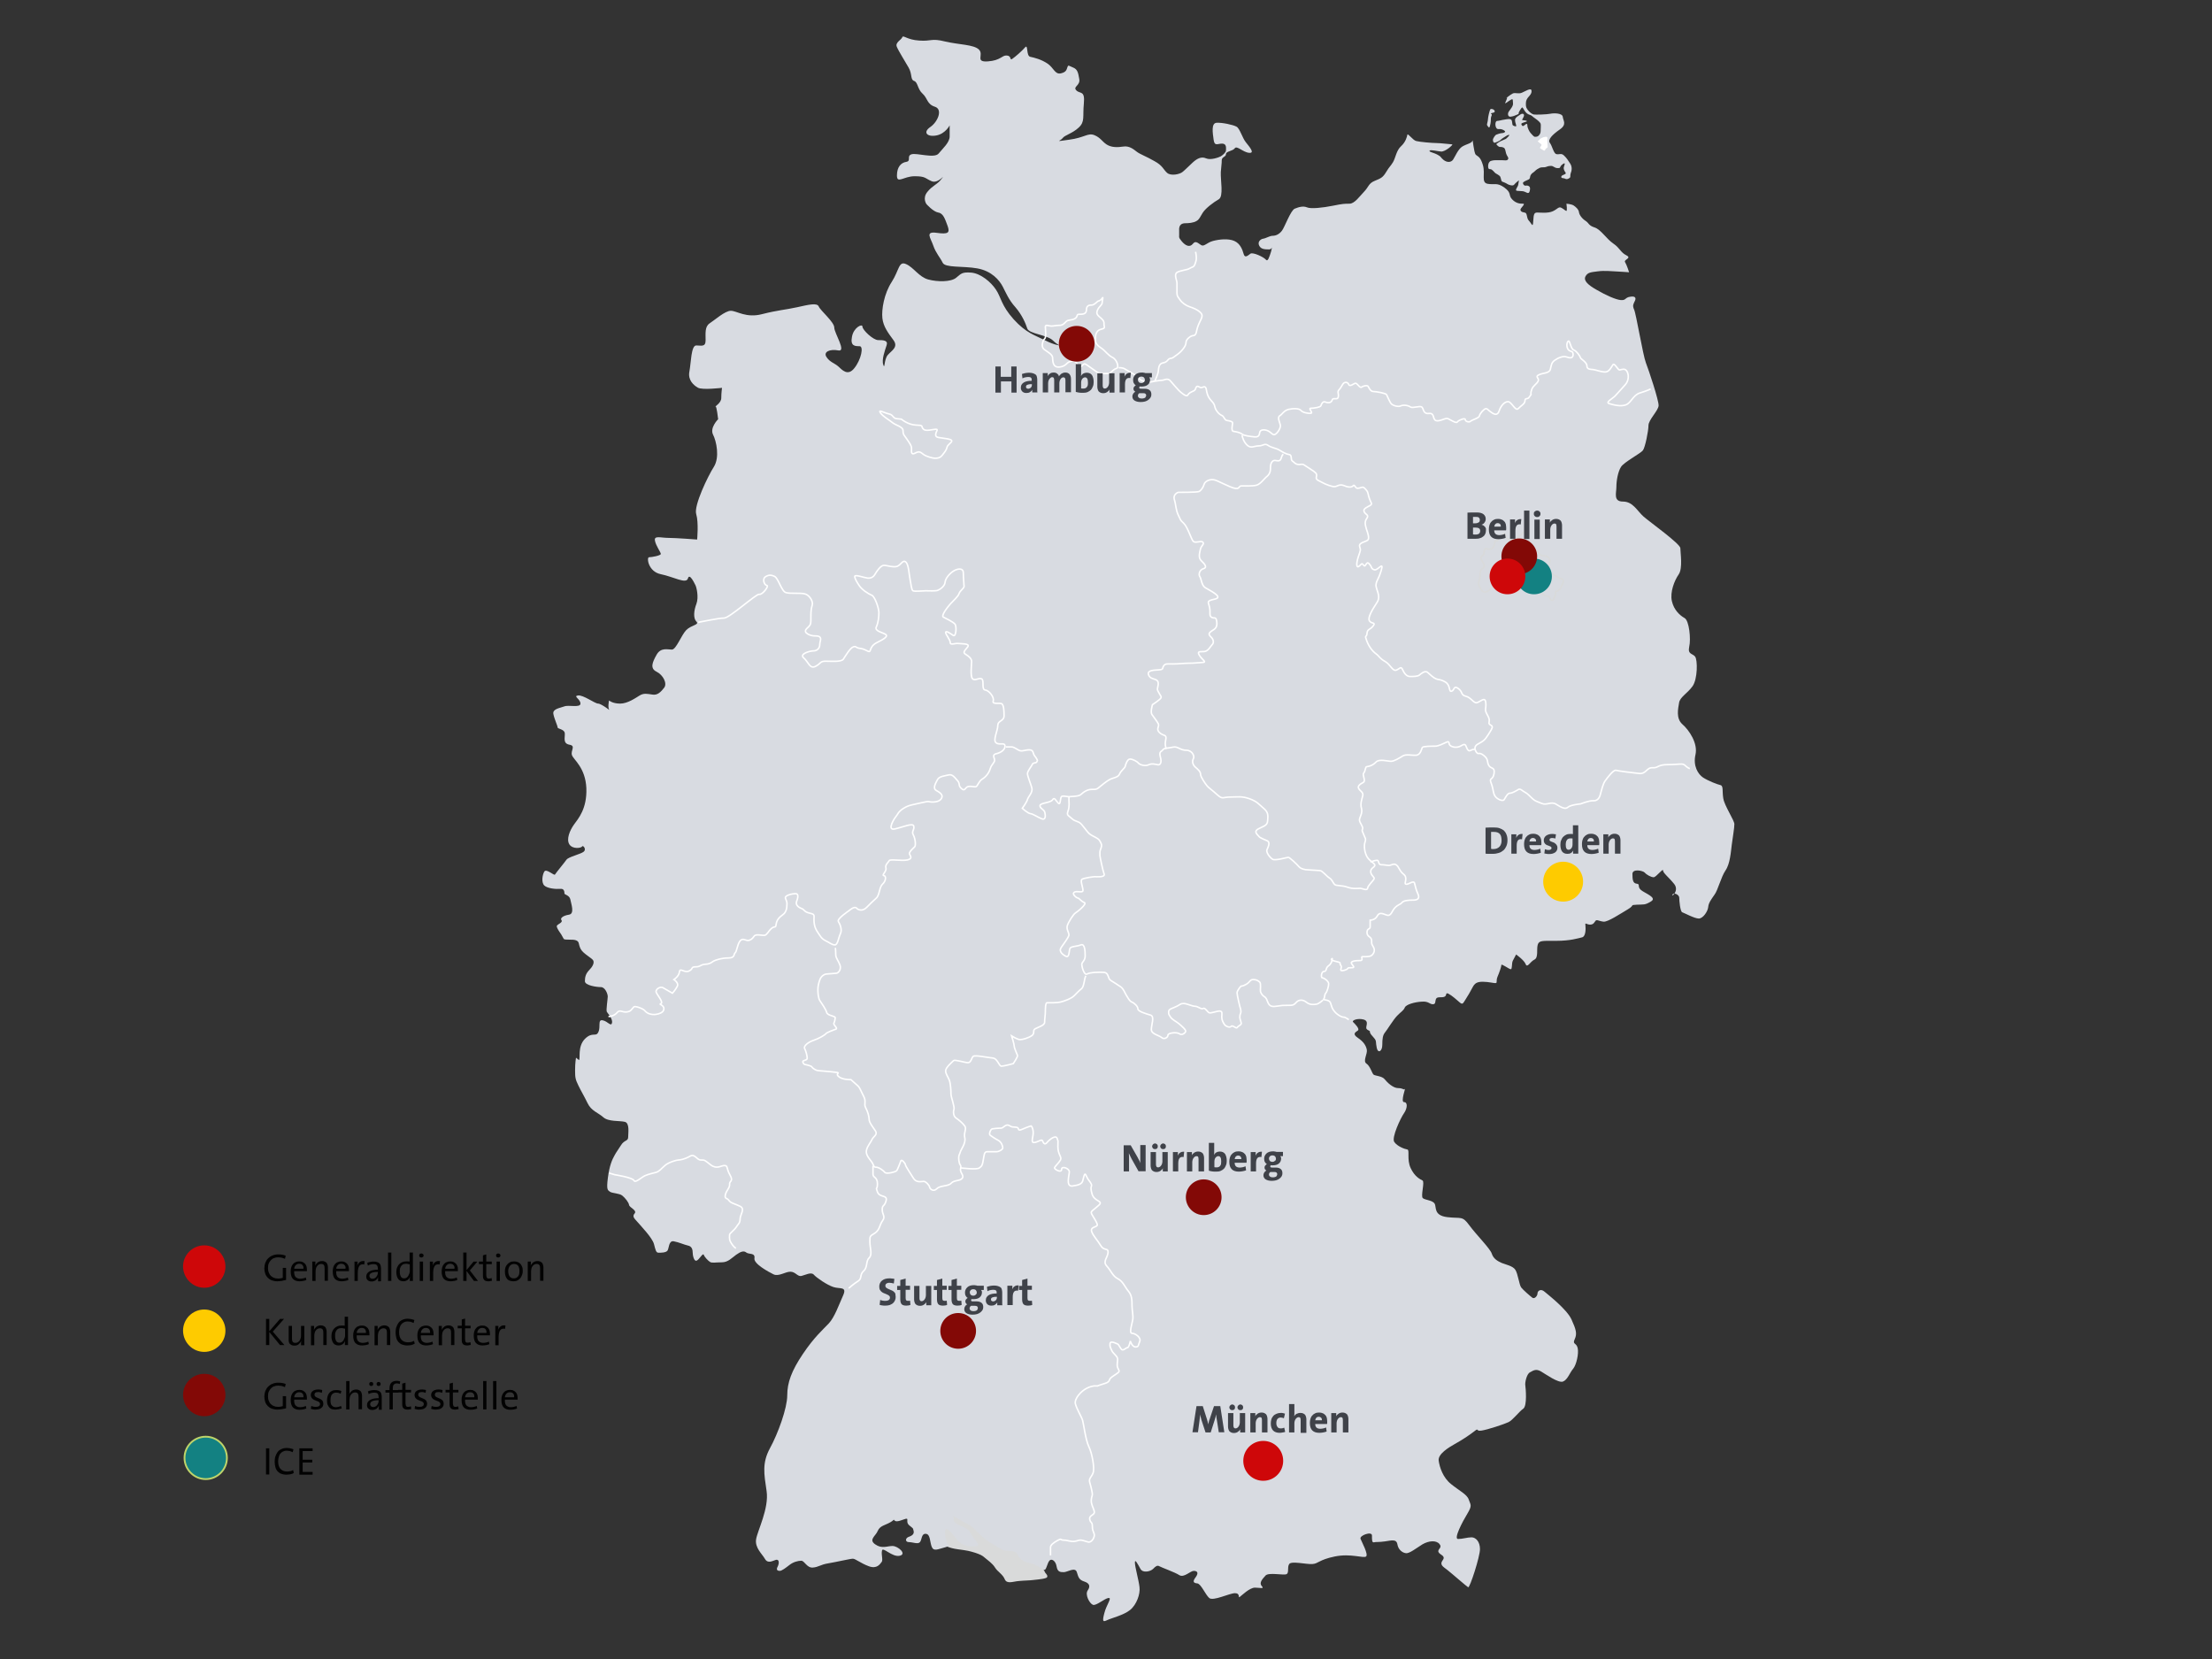 <?xml version="1.0" encoding="utf-8"?>
<!-- Generator: Adobe Illustrator 27.8.0, SVG Export Plug-In . SVG Version: 6.00 Build 0)  -->
<svg version="1.1" id="Ebene_1" xmlns="http://www.w3.org/2000/svg" xmlns:xlink="http://www.w3.org/1999/xlink" x="0px" y="0px"
	 viewBox="0 0 1200 900" style="enable-background:new 0 0 1200 900;" xml:space="preserve">
<rect x="0" y="0" width="1200" height="900" fill="#333333" stroke="none"/>
<style type="text/css">
	.st0{fill:#020202;}
	.st1{fill:#830906;}
	.st2{fill:#CE0709;}
	.st3{fill:#FECB00;}
	.st4{fill:#138182;}
	.st5{fill:none;stroke:#BED46A;stroke-width:0.972;}
	.st6{fill:#D9DADA;}
	.st7{fill:#D8DBE1;}
	.st8{fill:#FFFFFF;}
	.st9{fill:none;stroke:#FFFFFF;stroke-width:0.81;}
	.st10{fill:none;stroke:#D9DADA;stroke-width:0.81;}
	.st11{fill:none;stroke:#D9DADA;stroke-width:1.62;}
	.st12{fill:#3F4249;}
	.st13{fill:none;stroke:#138182;stroke-width:0.972;}
	.st14{fill:none;stroke:#830906;stroke-width:0.972;}
	.st15{fill:none;stroke:#FECB00;stroke-width:3.24;}
	.st16{fill:none;stroke:#CE0709;stroke-width:3.24;}
	.st17{fill:none;stroke:#CE0709;stroke-width:0.972;}
</style>
<g>
	<g>
		<path class="st0" d="M152.8,764.5c-0.8,0.1-1.6,0.2-2.4,0.2c-1.1,0-2-0.2-2.9-0.5c-0.9-0.3-1.6-0.8-2.2-1.4
			c-0.6-0.6-1.1-1.3-1.4-2.2c-0.3-0.9-0.5-1.9-0.5-2.9c0-1.1,0.2-2.1,0.5-3c0.4-0.9,0.8-1.7,1.5-2.4s1.4-1.2,2.4-1.6
			c0.9-0.4,2-0.6,3.1-0.6c1.5,0,2.9,0.2,4.1,0.7l-0.4,1.7c-0.6-0.3-1.2-0.4-1.8-0.6c-0.6-0.1-1.3-0.2-2-0.2c-0.7,0-1.4,0.1-2.1,0.4
			c-0.7,0.2-1.2,0.6-1.7,1.1s-0.9,1.1-1.2,1.8c-0.3,0.7-0.4,1.6-0.4,2.5c0,0.9,0.1,1.7,0.4,2.4c0.3,0.7,0.6,1.3,1.1,1.8
			c0.5,0.5,1,0.8,1.7,1.1c0.7,0.3,1.4,0.4,2.2,0.4c0.5,0,0.9,0,1.4-0.1c0.4-0.1,0.8-0.2,1.2-0.3v-5.4h1.8v6.6
			C154.4,764.2,153.6,764.4,152.8,764.5z"/>
		<path class="st0" d="M166.5,758.4c0,0.1,0,0.2,0,0.4c0,0.1,0,0.3,0,0.5h-6.9c-0.1,1.4,0.2,2.5,0.7,3.1c0.6,0.6,1.4,1,2.5,1
			c0.6,0,1.2-0.1,1.7-0.2s1-0.3,1.4-0.5l0.3,1.4c-0.5,0.2-1.1,0.4-1.7,0.5c-0.6,0.1-1.3,0.2-2,0.2c-1.5,0-2.7-0.4-3.6-1.3
			c-0.8-0.9-1.2-2.2-1.2-4.1c0-0.8,0.1-1.5,0.3-2.2c0.2-0.7,0.5-1.2,0.9-1.7c0.4-0.5,0.9-0.9,1.5-1.1c0.6-0.3,1.2-0.4,2-0.4
			c0.7,0,1.4,0.1,1.9,0.4c0.5,0.2,0.9,0.6,1.3,1c0.3,0.4,0.6,0.9,0.7,1.4C166.4,757.2,166.5,757.8,166.5,758.4z M164.1,756
			c-0.4-0.5-1-0.7-1.8-0.7c-0.7,0-1.3,0.2-1.8,0.7s-0.8,1.1-0.9,2h5C164.7,757.1,164.5,756.4,164.1,756z"/>
		<path class="st0" d="M175.4,761.6c0,0.5-0.1,0.9-0.3,1.3c-0.2,0.4-0.5,0.7-0.9,1s-0.8,0.5-1.3,0.6s-1.1,0.2-1.7,0.2
			c-0.5,0-0.9,0-1.4-0.1c-0.4-0.1-0.8-0.2-1.2-0.3l0.3-1.6c0.4,0.2,0.8,0.3,1.2,0.4c0.4,0.1,0.9,0.1,1.4,0.1c0.6,0,1.1-0.1,1.5-0.4
			c0.4-0.2,0.6-0.6,0.6-1.1c0-0.4-0.1-0.7-0.4-1c-0.3-0.3-0.7-0.5-1.4-0.7l-0.7-0.3c-0.9-0.3-1.5-0.7-1.9-1.2s-0.6-1-0.6-1.8
			c0-0.4,0.1-0.8,0.3-1.2s0.4-0.7,0.8-0.9c0.3-0.3,0.8-0.5,1.3-0.6c0.5-0.2,1.1-0.2,1.7-0.2c0.4,0,0.7,0,1.1,0.1
			c0.4,0,0.7,0.1,1,0.2l-0.2,1.5c-0.3-0.1-0.7-0.2-1-0.3c-0.3-0.1-0.7-0.1-1.1-0.1c-0.7,0-1.2,0.1-1.5,0.4c-0.3,0.3-0.4,0.6-0.4,1
			c0,0.4,0.1,0.7,0.4,1s0.8,0.5,1.5,0.8l0.7,0.3c0.8,0.3,1.3,0.7,1.7,1.1C175.2,760.3,175.4,760.8,175.4,761.6z"/>
		<path class="st0" d="M183.7,764.5c-0.6,0.1-1.2,0.2-1.8,0.2c-0.6,0-1.2-0.1-1.7-0.2s-1-0.4-1.4-0.8s-0.7-0.9-1-1.5
			s-0.4-1.5-0.4-2.4c0-0.9,0.1-1.6,0.3-2.3c0.2-0.7,0.5-1.3,0.9-1.8c0.4-0.5,0.9-0.9,1.6-1.2c0.6-0.3,1.4-0.4,2.2-0.4
			c0.5,0,1,0,1.4,0.1c0.5,0.1,0.9,0.2,1.4,0.4l-0.4,1.5c-0.8-0.4-1.6-0.6-2.5-0.6c-1,0-1.8,0.4-2.3,1.1c-0.5,0.7-0.7,1.7-0.7,3
			c0,0.5,0,1,0.1,1.5s0.2,0.9,0.5,1.2s0.5,0.6,0.9,0.8s0.8,0.3,1.4,0.3c0.5,0,1-0.1,1.5-0.2c0.5-0.1,0.9-0.3,1.3-0.5l0.4,1.4
			C184.8,764.2,184.3,764.4,183.7,764.5z"/>
		<path class="st0" d="M194.5,764.6v-6.8c0-0.8-0.1-1.4-0.4-1.8c-0.3-0.4-0.7-0.6-1.5-0.6c-0.4,0-0.9,0.1-1.2,0.3
			c-0.4,0.2-0.7,0.5-1,0.9c-0.3,0.4-0.5,0.8-0.6,1.3s-0.2,1.1-0.2,1.7v5h-1.8v-15.4h1.8v5c0,0.3,0,0.7,0,1.1c0,0.4-0.1,0.7-0.1,1
			l0,0c0.3-0.7,0.8-1.3,1.4-1.8c0.6-0.4,1.4-0.7,2.3-0.7c0.6,0,1.1,0.1,1.5,0.3c0.4,0.2,0.7,0.4,1,0.7c0.2,0.3,0.4,0.7,0.5,1.1
			c0.1,0.4,0.2,0.8,0.2,1.3v7.3H194.5z"/>
		<path class="st0" d="M205.5,764.6c0-0.4,0-0.8,0-1.1c0-0.4,0-0.7,0.1-1h0c-0.3,0.7-0.7,1.2-1.3,1.7c-0.6,0.4-1.4,0.7-2.3,0.7
			c-0.9,0-1.6-0.2-2.1-0.7c-0.6-0.5-0.8-1.1-0.8-2c0-1.1,0.5-2,1.6-2.7s2.7-1,4.7-1v-0.5c0-0.8-0.2-1.5-0.5-1.9s-1-0.6-1.9-0.6
			c-0.5,0-1.1,0.1-1.6,0.2c-0.5,0.1-1,0.3-1.4,0.6l-0.4-1.5c0.4-0.2,1-0.4,1.6-0.5c0.6-0.2,1.3-0.2,2-0.2c0.8,0,1.4,0.1,1.9,0.3
			s0.9,0.4,1.2,0.7c0.3,0.3,0.5,0.7,0.6,1.2c0.1,0.5,0.2,1,0.2,1.5v3.9c0,0.5,0,1,0,1.6c0,0.5,0,1,0,1.5H205.5z M202.5,750.8
			c0,0.3-0.1,0.6-0.3,0.8s-0.5,0.3-0.8,0.3c-0.3,0-0.6-0.1-0.8-0.3c-0.2-0.2-0.3-0.5-0.3-0.8s0.1-0.6,0.3-0.8
			c0.2-0.2,0.5-0.3,0.8-0.3c0.3,0,0.6,0.1,0.8,0.3S202.5,750.5,202.5,750.8z M205.4,759.6c-0.9,0-1.7,0.1-2.3,0.2
			c-0.6,0.1-1.1,0.3-1.4,0.5c-0.4,0.2-0.6,0.4-0.7,0.7c-0.1,0.3-0.2,0.5-0.2,0.8c0,0.4,0.2,0.8,0.5,1.1c0.3,0.3,0.7,0.4,1.2,0.4
			c0.4,0,0.8-0.1,1.2-0.3c0.4-0.2,0.7-0.5,0.9-0.8s0.5-0.7,0.6-1.1c0.1-0.4,0.2-0.8,0.2-1.3V759.6z M206.5,750.8
			c0,0.3-0.1,0.6-0.3,0.8s-0.5,0.3-0.8,0.3c-0.3,0-0.6-0.1-0.8-0.3c-0.2-0.2-0.3-0.5-0.3-0.8s0.1-0.6,0.3-0.8
			c0.2-0.2,0.5-0.3,0.8-0.3c0.3,0,0.6,0.1,0.8,0.3S206.5,750.5,206.5,750.8z"/>
		<path class="st0" d="M216.9,750.8c-0.2-0.1-0.5-0.1-0.8-0.2s-0.5-0.1-0.8-0.1c-0.8,0-1.3,0.2-1.7,0.7c-0.4,0.4-0.5,1.2-0.5,2.1
			v0.8h3v1.4h-3v9.1h-1.8v-9.1h-2.2v-1.4h2.2v-0.8c0-1.5,0.3-2.5,1-3.2c0.7-0.7,1.7-1,3-1c0.3,0,0.6,0,0.9,0.1
			c0.3,0,0.6,0.1,0.9,0.2L216.9,750.8z"/>
	</g>
	<g>
		<path class="st0" d="M222.1,764.6c-0.4,0.1-0.7,0.1-1.1,0.1c-0.5,0-1-0.1-1.3-0.2c-0.4-0.1-0.6-0.3-0.9-0.6
			c-0.2-0.3-0.4-0.6-0.5-1c-0.1-0.4-0.1-0.9-0.1-1.4v-6.1H216v-1.4h2.2v-3.4l1.8-0.5v3.9h3v1.4h-3v5.5c0,0.4,0,0.8,0.1,1.1
			c0,0.3,0.1,0.5,0.2,0.7c0.1,0.2,0.2,0.3,0.4,0.4c0.2,0.1,0.4,0.1,0.7,0.1c0.3,0,0.6,0,0.8-0.1c0.3,0,0.5-0.1,0.7-0.2l0.2,1.5
			C222.8,764.5,222.5,764.6,222.1,764.6z"/>
		<path class="st0" d="M231.7,761.6c0,0.5-0.1,0.9-0.3,1.3c-0.2,0.4-0.5,0.7-0.9,1s-0.8,0.5-1.3,0.6s-1.1,0.2-1.7,0.2
			c-0.5,0-0.9,0-1.4-0.1c-0.4-0.1-0.8-0.2-1.2-0.3l0.3-1.6c0.4,0.2,0.8,0.3,1.2,0.4c0.4,0.1,0.9,0.1,1.4,0.1c0.6,0,1.1-0.1,1.5-0.4
			c0.4-0.2,0.6-0.6,0.6-1.1c0-0.4-0.1-0.7-0.4-1c-0.3-0.3-0.7-0.5-1.4-0.7l-0.7-0.3c-0.9-0.3-1.5-0.7-1.9-1.2s-0.6-1-0.6-1.8
			c0-0.4,0.1-0.8,0.3-1.2s0.4-0.7,0.8-0.9c0.3-0.3,0.8-0.5,1.3-0.6c0.5-0.2,1.1-0.2,1.7-0.2c0.4,0,0.7,0,1.1,0.1
			c0.4,0,0.7,0.1,1,0.2l-0.2,1.5c-0.3-0.1-0.7-0.2-1-0.3c-0.3-0.1-0.7-0.1-1.1-0.1c-0.7,0-1.2,0.1-1.5,0.4c-0.3,0.3-0.4,0.6-0.4,1
			c0,0.4,0.1,0.7,0.4,1s0.8,0.5,1.5,0.8l0.7,0.3c0.8,0.3,1.3,0.7,1.7,1.1C231.5,760.3,231.7,760.8,231.7,761.6z"/>
		<path class="st0" d="M240.7,761.6c0,0.5-0.1,0.9-0.3,1.3c-0.2,0.4-0.5,0.7-0.9,1s-0.8,0.5-1.3,0.6s-1.1,0.2-1.7,0.2
			c-0.5,0-0.9,0-1.4-0.1c-0.4-0.1-0.8-0.2-1.2-0.3l0.3-1.6c0.4,0.2,0.8,0.3,1.2,0.4c0.4,0.1,0.9,0.1,1.4,0.1c0.6,0,1.1-0.1,1.5-0.4
			c0.4-0.2,0.6-0.6,0.6-1.1c0-0.4-0.1-0.7-0.4-1c-0.3-0.3-0.7-0.5-1.4-0.7l-0.7-0.3c-0.9-0.3-1.5-0.7-1.9-1.2s-0.6-1-0.6-1.8
			c0-0.4,0.1-0.8,0.3-1.2s0.4-0.7,0.8-0.9c0.3-0.3,0.8-0.5,1.3-0.6c0.5-0.2,1.1-0.2,1.7-0.2c0.4,0,0.7,0,1.1,0.1
			c0.4,0,0.7,0.1,1,0.2l-0.2,1.5c-0.3-0.1-0.7-0.2-1-0.3c-0.3-0.1-0.7-0.1-1.1-0.1c-0.7,0-1.2,0.1-1.5,0.4c-0.3,0.3-0.4,0.6-0.4,1
			c0,0.4,0.1,0.7,0.4,1s0.8,0.5,1.5,0.8l0.7,0.3c0.8,0.3,1.3,0.7,1.7,1.1C240.5,760.3,240.7,760.8,240.7,761.6z"/>
		<path class="st0" d="M247.8,764.6c-0.4,0.1-0.7,0.1-1.1,0.1c-0.5,0-1-0.1-1.3-0.2c-0.4-0.1-0.6-0.3-0.9-0.6
			c-0.2-0.3-0.4-0.6-0.5-1c-0.1-0.4-0.1-0.9-0.1-1.4v-6.1h-2.2v-1.4h2.2v-3.4l1.8-0.5v3.9h3v1.4h-3v5.5c0,0.4,0,0.8,0.1,1.1
			c0,0.3,0.1,0.5,0.2,0.7c0.1,0.2,0.2,0.3,0.4,0.4c0.2,0.1,0.4,0.1,0.7,0.1c0.3,0,0.6,0,0.8-0.1c0.3,0,0.5-0.1,0.7-0.2l0.2,1.5
			C248.6,764.5,248.2,764.6,247.8,764.6z"/>
		<path class="st0" d="M259.2,758.4c0,0.1,0,0.2,0,0.4c0,0.1,0,0.3,0,0.5h-6.9c-0.1,1.4,0.2,2.5,0.7,3.1c0.6,0.6,1.4,1,2.5,1
			c0.6,0,1.2-0.1,1.7-0.2s1-0.3,1.4-0.5l0.3,1.4c-0.5,0.2-1.1,0.4-1.7,0.5c-0.6,0.1-1.3,0.2-2,0.2c-1.5,0-2.7-0.4-3.6-1.3
			c-0.8-0.9-1.2-2.2-1.2-4.1c0-0.8,0.1-1.5,0.3-2.2c0.2-0.7,0.5-1.2,0.9-1.7c0.4-0.5,0.9-0.9,1.5-1.1c0.6-0.3,1.2-0.4,2-0.4
			c0.7,0,1.4,0.1,1.9,0.4c0.5,0.2,0.9,0.6,1.3,1c0.3,0.4,0.6,0.9,0.7,1.4C259.1,757.2,259.2,757.8,259.2,758.4z M256.8,756
			c-0.4-0.5-1-0.7-1.8-0.7c-0.7,0-1.3,0.2-1.8,0.7s-0.8,1.1-0.9,2h5C257.4,757.1,257.2,756.4,256.8,756z"/>
		<path class="st0" d="M262.1,764.6v-15.4h1.8v15.4H262.1z"/>
		<path class="st0" d="M267.5,764.6v-15.4h1.8v15.4H267.5z"/>
		<path class="st0" d="M280.8,758.4c0,0.1,0,0.2,0,0.4c0,0.1,0,0.3,0,0.5h-6.9c-0.1,1.4,0.2,2.5,0.7,3.1c0.6,0.6,1.4,1,2.5,1
			c0.6,0,1.2-0.1,1.7-0.2s1-0.3,1.4-0.5l0.3,1.4c-0.5,0.2-1.1,0.4-1.7,0.5c-0.6,0.1-1.3,0.2-2,0.2c-1.5,0-2.7-0.4-3.6-1.3
			c-0.8-0.9-1.2-2.2-1.2-4.1c0-0.8,0.1-1.5,0.3-2.2c0.2-0.7,0.5-1.2,0.9-1.7c0.4-0.5,0.9-0.9,1.5-1.1c0.6-0.3,1.2-0.4,2-0.4
			c0.7,0,1.4,0.1,1.9,0.4c0.5,0.2,0.9,0.6,1.3,1c0.3,0.4,0.6,0.9,0.7,1.4C280.7,757.2,280.8,757.8,280.8,758.4z M278.4,756
			c-0.4-0.5-1-0.7-1.8-0.7c-0.7,0-1.3,0.2-1.8,0.7s-0.8,1.1-0.9,2h5C279,757.1,278.8,756.4,278.4,756z"/>
	</g>
	<path class="st1" d="M110.8,768.3c6.3,0,11.5-5.1,11.5-11.5c0-6.3-5.1-11.5-11.5-11.5c-6.3,0-11.5,5.1-11.5,11.5
		C99.4,763.1,104.5,768.3,110.8,768.3L110.8,768.3z"/>
	<g>
		<path class="st0" d="M152.8,694.9c-0.8,0.1-1.6,0.2-2.4,0.2c-1.1,0-2-0.2-2.9-0.5c-0.9-0.3-1.6-0.8-2.2-1.4
			c-0.6-0.6-1.1-1.3-1.4-2.2c-0.3-0.9-0.5-1.9-0.5-2.9c0-1.1,0.2-2.1,0.5-3c0.4-0.9,0.8-1.7,1.5-2.4s1.4-1.2,2.4-1.6
			c0.9-0.4,2-0.6,3.1-0.6c1.5,0,2.9,0.2,4.1,0.7l-0.4,1.7c-0.6-0.3-1.2-0.4-1.8-0.6c-0.6-0.1-1.3-0.2-2-0.2c-0.7,0-1.4,0.1-2.1,0.4
			c-0.7,0.2-1.2,0.6-1.7,1.1s-0.9,1.1-1.2,1.8c-0.3,0.7-0.4,1.6-0.4,2.5c0,0.9,0.1,1.7,0.4,2.4c0.3,0.7,0.6,1.3,1.1,1.8
			c0.5,0.5,1,0.8,1.7,1.1c0.7,0.3,1.4,0.4,2.2,0.4c0.5,0,0.9,0,1.4-0.1c0.4-0.1,0.8-0.2,1.2-0.3v-5.4h1.8v6.6
			C154.4,694.5,153.6,694.7,152.8,694.9z"/>
		<path class="st0" d="M166.5,688.7c0,0.1,0,0.2,0,0.4c0,0.1,0,0.3,0,0.5h-6.9c-0.1,1.4,0.2,2.5,0.7,3.1c0.6,0.6,1.4,1,2.5,1
			c0.6,0,1.2-0.1,1.7-0.2s1-0.3,1.4-0.5l0.3,1.4c-0.5,0.2-1.1,0.4-1.7,0.5c-0.6,0.1-1.3,0.2-2,0.2c-1.5,0-2.7-0.4-3.6-1.3
			c-0.8-0.9-1.2-2.2-1.2-4.1c0-0.8,0.1-1.5,0.3-2.2c0.2-0.7,0.5-1.2,0.9-1.7c0.4-0.5,0.9-0.9,1.5-1.1c0.6-0.3,1.2-0.4,2-0.4
			c0.7,0,1.4,0.1,1.9,0.4c0.5,0.2,0.9,0.6,1.3,1c0.3,0.4,0.6,0.9,0.7,1.4C166.4,687.5,166.5,688.1,166.5,688.7z M164.1,686.3
			c-0.4-0.5-1-0.7-1.8-0.7c-0.7,0-1.3,0.2-1.8,0.7s-0.8,1.1-0.9,2h5C164.7,687.4,164.5,686.8,164.1,686.3z"/>
		<path class="st0" d="M176.1,694.9v-6.8c0-0.8-0.1-1.4-0.4-1.8c-0.3-0.4-0.7-0.6-1.5-0.6c-0.4,0-0.9,0.1-1.2,0.3
			c-0.4,0.2-0.7,0.5-1,0.9c-0.3,0.4-0.5,0.8-0.6,1.3s-0.2,1.1-0.2,1.7v5h-1.8v-10.5h1.7c0,0.3,0,0.7,0,1.1c0,0.4-0.1,0.8-0.1,1.1
			l0,0c0.3-0.7,0.8-1.3,1.4-1.8c0.6-0.4,1.4-0.7,2.3-0.7c0.6,0,1.1,0.1,1.5,0.3c0.4,0.2,0.7,0.4,1,0.7c0.2,0.3,0.4,0.7,0.5,1.1
			c0.1,0.4,0.2,0.8,0.2,1.3v7.3H176.1z"/>
		<path class="st0" d="M189.3,688.7c0,0.1,0,0.2,0,0.4c0,0.1,0,0.3,0,0.5h-6.9c-0.1,1.4,0.2,2.5,0.7,3.1c0.6,0.6,1.4,1,2.5,1
			c0.6,0,1.2-0.1,1.7-0.2s1-0.3,1.4-0.5l0.3,1.4c-0.5,0.2-1.1,0.4-1.7,0.5c-0.6,0.1-1.3,0.2-2,0.2c-1.5,0-2.7-0.4-3.6-1.3
			c-0.8-0.9-1.2-2.2-1.2-4.1c0-0.8,0.1-1.5,0.3-2.2c0.2-0.7,0.5-1.2,0.9-1.7c0.4-0.5,0.9-0.9,1.5-1.1c0.6-0.3,1.2-0.4,2-0.4
			c0.7,0,1.4,0.1,1.9,0.4c0.5,0.2,0.9,0.6,1.3,1c0.3,0.4,0.6,0.9,0.7,1.4C189.2,687.5,189.3,688.1,189.3,688.7z M186.9,686.3
			c-0.4-0.5-1-0.7-1.8-0.7c-0.7,0-1.3,0.2-1.8,0.7s-0.8,1.1-0.9,2h5C187.6,687.4,187.4,686.8,186.9,686.3z"/>
		<path class="st0" d="M197.6,686c-0.3-0.1-0.6-0.1-0.8-0.1c-1,0-1.7,0.4-2.1,1.3c-0.4,0.8-0.6,2-0.6,3.5v4.2h-1.8v-10.5h1.7
			c0,0.3,0,0.7-0.1,1.2c0,0.5-0.1,0.9-0.2,1.3l0,0c0.2-0.8,0.6-1.5,1.2-2c0.5-0.5,1.2-0.8,2.1-0.8c0.1,0,0.2,0,0.4,0
			c0.1,0,0.3,0,0.4,0.1L197.6,686z"/>
	</g>
	<g>
		<path class="st0" d="M205.1,694.9c0-0.4,0-0.8,0-1.1c0-0.4,0-0.7,0.1-1h0c-0.3,0.7-0.7,1.2-1.3,1.7c-0.6,0.4-1.4,0.7-2.3,0.7
			c-0.9,0-1.6-0.2-2.1-0.7c-0.6-0.5-0.8-1.1-0.8-2c0-1.1,0.5-2,1.6-2.7s2.7-1,4.7-1v-0.5c0-0.8-0.2-1.5-0.5-1.9s-1-0.6-1.9-0.6
			c-0.5,0-1.1,0.1-1.6,0.2c-0.5,0.1-1,0.3-1.4,0.6l-0.4-1.5c0.4-0.2,1-0.4,1.6-0.5c0.6-0.2,1.3-0.2,2-0.2c0.8,0,1.4,0.1,1.9,0.3
			s0.9,0.4,1.2,0.7c0.3,0.3,0.5,0.7,0.6,1.2c0.1,0.5,0.2,1,0.2,1.5v3.9c0,0.5,0,1,0,1.6c0,0.5,0,1,0,1.5H205.1z M205,690
			c-0.9,0-1.7,0.1-2.3,0.2c-0.6,0.1-1.1,0.3-1.4,0.5c-0.4,0.2-0.6,0.4-0.7,0.7c-0.1,0.3-0.2,0.5-0.2,0.8c0,0.4,0.2,0.8,0.5,1.1
			c0.3,0.3,0.7,0.4,1.2,0.4c0.4,0,0.8-0.1,1.2-0.3c0.4-0.2,0.7-0.5,0.9-0.8s0.5-0.7,0.6-1.1c0.1-0.4,0.2-0.8,0.2-1.3V690z"/>
		<path class="st0" d="M210.5,694.9v-15.4h1.8v15.4H210.5z"/>
		<path class="st0" d="M222.3,694.9c0-0.3,0-0.7,0-1.1c0-0.4,0.1-0.8,0.1-1.1l0,0c-0.3,0.7-0.7,1.3-1.3,1.7
			c-0.6,0.4-1.3,0.7-2.2,0.7c-1.3,0-2.3-0.4-2.9-1.3c-0.6-0.9-1-2.1-1-3.6c0-0.9,0.1-1.8,0.4-2.5c0.3-0.7,0.6-1.3,1.1-1.8
			c0.5-0.5,1-0.9,1.7-1.2c0.7-0.3,1.4-0.4,2.2-0.4c0.3,0,0.6,0,0.9,0c0.3,0,0.6,0,0.9,0.1v-4.9h1.8v15.4H222.3z M222.2,685.9
			c-0.3-0.1-0.6-0.1-1-0.2s-0.6-0.1-0.9-0.1c-0.5,0-1,0.1-1.4,0.2c-0.4,0.2-0.8,0.4-1.1,0.8c-0.3,0.3-0.5,0.8-0.7,1.3
			c-0.2,0.5-0.2,1.2-0.2,2c0,1.2,0.2,2,0.6,2.7s1,0.9,1.8,0.9c0.5,0,0.9-0.1,1.3-0.4c0.4-0.3,0.7-0.6,0.9-1s0.4-0.8,0.6-1.3
			s0.2-1,0.2-1.4V685.9z"/>
		<path class="st0" d="M229.8,681.1c0,0.3-0.1,0.6-0.4,0.8s-0.5,0.3-0.8,0.3c-0.3,0-0.6-0.1-0.9-0.3c-0.2-0.2-0.3-0.5-0.3-0.8
			c0-0.3,0.1-0.6,0.3-0.8c0.2-0.2,0.5-0.3,0.9-0.3c0.3,0,0.6,0.1,0.8,0.3C229.7,680.5,229.8,680.8,229.8,681.1z M227.7,694.9v-10.5
			h1.8v10.5H227.7z"/>
		<path class="st0" d="M238.5,686c-0.3-0.1-0.6-0.1-0.8-0.1c-1,0-1.7,0.4-2.1,1.3c-0.4,0.8-0.6,2-0.6,3.5v4.2h-1.8v-10.5h1.7
			c0,0.3,0,0.7-0.1,1.2c0,0.5-0.1,0.9-0.2,1.3l0,0c0.2-0.8,0.6-1.5,1.2-2c0.5-0.5,1.2-0.8,2.1-0.8c0.1,0,0.2,0,0.4,0
			c0.1,0,0.3,0,0.4,0.1L238.5,686z"/>
	</g>
	<g>
		<path class="st0" d="M248.4,688.7c0,0.1,0,0.2,0,0.4c0,0.1,0,0.3,0,0.5h-6.9c-0.1,1.4,0.2,2.5,0.7,3.1c0.6,0.6,1.4,1,2.5,1
			c0.6,0,1.2-0.1,1.7-0.2s1-0.3,1.4-0.5l0.3,1.4c-0.5,0.2-1.1,0.4-1.7,0.5c-0.6,0.1-1.3,0.2-2,0.2c-1.5,0-2.7-0.4-3.6-1.3
			c-0.8-0.9-1.2-2.2-1.2-4.1c0-0.8,0.1-1.5,0.3-2.2c0.2-0.7,0.5-1.2,0.9-1.7c0.4-0.5,0.9-0.9,1.5-1.1c0.6-0.3,1.2-0.4,2-0.4
			c0.7,0,1.4,0.1,1.9,0.4c0.5,0.2,0.9,0.6,1.3,1c0.3,0.4,0.6,0.9,0.7,1.4C248.4,687.5,248.4,688.1,248.4,688.7z M246,686.3
			c-0.4-0.5-1-0.7-1.8-0.7c-0.7,0-1.3,0.2-1.8,0.7s-0.8,1.1-0.9,2h5C246.7,687.4,246.5,686.8,246,686.3z"/>
		<path class="st0" d="M257.1,694.9l-4-5.4v5.4h-1.8v-15.4h1.8v9.5l3.8-4.6h2.1l-4.1,4.8l4.4,5.7H257.1z"/>
		<path class="st0" d="M265.9,695c-0.4,0.1-0.7,0.1-1.1,0.1c-0.5,0-1-0.1-1.3-0.2c-0.4-0.1-0.6-0.3-0.9-0.6c-0.2-0.3-0.4-0.6-0.5-1
			c-0.1-0.4-0.1-0.9-0.1-1.4v-6.1h-2.2v-1.4h2.2V681l1.8-0.5v3.9h3v1.4h-3v5.5c0,0.4,0,0.8,0.1,1.1c0,0.3,0.1,0.5,0.2,0.7
			c0.1,0.2,0.2,0.3,0.4,0.4c0.2,0.1,0.4,0.1,0.7,0.1c0.3,0,0.6,0,0.8-0.1c0.3,0,0.5-0.1,0.7-0.2l0.2,1.5
			C266.6,694.8,266.3,694.9,265.9,695z"/>
		<path class="st0" d="M271.5,681.1c0,0.3-0.1,0.6-0.4,0.8s-0.5,0.3-0.8,0.3c-0.3,0-0.6-0.1-0.9-0.3c-0.2-0.2-0.3-0.5-0.3-0.8
			c0-0.3,0.1-0.6,0.3-0.8c0.2-0.2,0.5-0.3,0.9-0.3c0.3,0,0.6,0.1,0.8,0.3C271.4,680.5,271.5,680.8,271.5,681.1z M269.4,694.9v-10.5
			h1.8v10.5H269.4z"/>
		<path class="st0" d="M283.6,689.5c0,0.8-0.1,1.5-0.4,2.2c-0.2,0.7-0.6,1.3-1,1.8c-0.4,0.5-1,0.9-1.6,1.2c-0.6,0.3-1.3,0.4-2.1,0.4
			c-0.7,0-1.4-0.1-1.9-0.3c-0.6-0.2-1.1-0.5-1.5-1s-0.7-1-0.9-1.7c-0.2-0.7-0.3-1.5-0.3-2.4c0-0.8,0.1-1.5,0.3-2.1
			c0.2-0.7,0.6-1.2,1-1.7c0.4-0.5,1-0.9,1.6-1.2c0.6-0.3,1.3-0.4,2.1-0.4c0.7,0,1.3,0.1,1.8,0.3c0.6,0.2,1.1,0.5,1.5,0.9
			c0.4,0.4,0.8,1,1,1.6C283.5,687.7,283.6,688.5,283.6,689.5z M281.8,689.6c0-1.2-0.2-2.2-0.7-2.9c-0.5-0.7-1.3-1-2.3-1
			c-0.4,0-0.8,0.1-1.1,0.2c-0.4,0.2-0.7,0.4-1,0.7c-0.3,0.3-0.5,0.7-0.7,1.2s-0.3,1.1-0.3,1.7c0,1.3,0.3,2.3,0.8,3
			c0.5,0.7,1.3,1,2.3,1c0.4,0,0.8-0.1,1.1-0.2c0.4-0.2,0.7-0.4,1-0.7c0.3-0.3,0.5-0.7,0.7-1.2C281.7,690.9,281.8,690.3,281.8,689.6z
			"/>
		<path class="st0" d="M293,694.9v-6.8c0-0.8-0.1-1.4-0.4-1.8c-0.3-0.4-0.7-0.6-1.5-0.6c-0.4,0-0.9,0.1-1.2,0.3
			c-0.4,0.2-0.7,0.5-1,0.9c-0.3,0.4-0.5,0.8-0.6,1.3s-0.2,1.1-0.2,1.7v5h-1.8v-10.5h1.7c0,0.3,0,0.7,0,1.1c0,0.4-0.1,0.8-0.1,1.1
			l0,0c0.3-0.7,0.8-1.3,1.4-1.8c0.6-0.4,1.4-0.7,2.3-0.7c0.6,0,1.1,0.1,1.5,0.3c0.4,0.2,0.7,0.4,1,0.7c0.2,0.3,0.4,0.7,0.5,1.1
			c0.1,0.4,0.2,0.8,0.2,1.3v7.3H293z"/>
	</g>
	<path class="st2" d="M110.8,698.6c6.3,0,11.5-5.1,11.5-11.5c0-6.3-5.1-11.5-11.5-11.5c-6.3,0-11.5,5.1-11.5,11.5
		C99.4,693.4,104.5,698.6,110.8,698.6L110.8,698.6z"/>
	<g>
		<path class="st0" d="M151.9,729.7l-5.8-7.1v7.1h-1.8v-14.2h1.8v6.7l5.8-6.7h2.2l-6.1,6.9l6.3,7.3H151.9z"/>
		<path class="st0" d="M163.3,729.7c0-0.3,0-0.7,0-1.1c0-0.4,0.1-0.8,0.1-1.1l0,0c-0.3,0.7-0.8,1.3-1.4,1.8s-1.4,0.7-2.3,0.7
			c-0.6,0-1.1-0.1-1.5-0.3c-0.4-0.2-0.7-0.4-1-0.7s-0.4-0.7-0.5-1.1s-0.1-0.8-0.1-1.3v-7.3h1.8v6.8c0,0.8,0.1,1.4,0.4,1.8
			c0.3,0.4,0.7,0.6,1.5,0.6c0.4,0,0.9-0.1,1.2-0.3c0.4-0.2,0.7-0.5,1-0.9s0.5-0.8,0.6-1.3c0.2-0.5,0.2-1.1,0.2-1.7v-5h1.8v10.5
			H163.3z"/>
		<path class="st0" d="M175.4,729.7V723c0-0.8-0.1-1.4-0.4-1.8c-0.3-0.4-0.7-0.6-1.5-0.6c-0.4,0-0.9,0.1-1.2,0.3
			c-0.4,0.2-0.7,0.5-1,0.9c-0.3,0.4-0.5,0.8-0.6,1.3s-0.2,1.1-0.2,1.7v5h-1.8v-10.5h1.7c0,0.3,0,0.7,0,1.1c0,0.4-0.1,0.8-0.1,1.1
			l0,0c0.3-0.7,0.8-1.3,1.4-1.8c0.6-0.4,1.4-0.7,2.3-0.7c0.6,0,1.1,0.1,1.5,0.3c0.4,0.2,0.7,0.4,1,0.7c0.2,0.3,0.4,0.7,0.5,1.1
			c0.1,0.4,0.2,0.8,0.2,1.3v7.3H175.4z"/>
		<path class="st0" d="M187.1,729.7c0-0.3,0-0.7,0-1.1c0-0.4,0.1-0.8,0.1-1.1l0,0c-0.3,0.7-0.7,1.3-1.3,1.7
			c-0.6,0.4-1.3,0.7-2.2,0.7c-1.3,0-2.3-0.4-2.9-1.3c-0.6-0.9-1-2.1-1-3.6c0-0.9,0.1-1.8,0.4-2.5c0.3-0.7,0.6-1.3,1.1-1.8
			c0.5-0.5,1-0.9,1.7-1.2c0.7-0.3,1.4-0.4,2.2-0.4c0.3,0,0.6,0,0.9,0c0.3,0,0.6,0,0.9,0.1v-4.9h1.8v15.4H187.1z M187.1,720.8
			c-0.3-0.1-0.6-0.1-1-0.2s-0.6-0.1-0.9-0.1c-0.5,0-1,0.1-1.4,0.2c-0.4,0.2-0.8,0.4-1.1,0.8c-0.3,0.3-0.5,0.8-0.7,1.3
			c-0.2,0.5-0.2,1.2-0.2,2c0,1.2,0.2,2,0.6,2.7s1,0.9,1.8,0.9c0.5,0,0.9-0.1,1.3-0.4c0.4-0.3,0.7-0.6,0.9-1s0.4-0.8,0.6-1.3
			s0.2-1,0.2-1.4V720.8z"/>
		<path class="st0" d="M200.4,723.5c0,0.1,0,0.2,0,0.4c0,0.1,0,0.3,0,0.5h-6.9c-0.1,1.4,0.2,2.5,0.7,3.1c0.6,0.6,1.4,1,2.5,1
			c0.6,0,1.2-0.1,1.7-0.2s1-0.3,1.4-0.5l0.3,1.4c-0.5,0.2-1.1,0.4-1.7,0.5c-0.6,0.1-1.3,0.2-2,0.2c-1.5,0-2.7-0.4-3.6-1.3
			c-0.8-0.9-1.2-2.2-1.2-4.1c0-0.8,0.1-1.5,0.3-2.2c0.2-0.7,0.5-1.2,0.9-1.7c0.4-0.5,0.9-0.9,1.5-1.1c0.6-0.3,1.2-0.4,2-0.4
			c0.7,0,1.4,0.1,1.9,0.4c0.5,0.2,0.9,0.6,1.3,1c0.3,0.4,0.6,0.9,0.7,1.4C200.3,722.4,200.4,722.9,200.4,723.5z M198,721.1
			c-0.4-0.5-1-0.7-1.8-0.7c-0.7,0-1.3,0.2-1.8,0.7s-0.8,1.1-0.9,2h5C198.6,722.3,198.4,721.6,198,721.1z"/>
		<path class="st0" d="M209.9,729.7V723c0-0.8-0.1-1.4-0.4-1.8c-0.3-0.4-0.7-0.6-1.5-0.6c-0.4,0-0.9,0.1-1.2,0.3
			c-0.4,0.2-0.7,0.5-1,0.9c-0.3,0.4-0.5,0.8-0.6,1.3s-0.2,1.1-0.2,1.7v5h-1.8v-10.5h1.7c0,0.3,0,0.7,0,1.1c0,0.4-0.1,0.8-0.1,1.1
			l0,0c0.3-0.7,0.8-1.3,1.4-1.8c0.6-0.4,1.4-0.7,2.3-0.7c0.6,0,1.1,0.1,1.5,0.3c0.4,0.2,0.7,0.4,1,0.7c0.2,0.3,0.4,0.7,0.5,1.1
			c0.1,0.4,0.2,0.8,0.2,1.3v7.3H209.9z"/>
		<path class="st0" d="M223.1,729.7c-0.7,0.1-1.4,0.2-2.2,0.2c-1.1,0-2-0.2-2.8-0.5c-0.8-0.3-1.4-0.8-2-1.4
			c-0.5-0.6-0.9-1.3-1.1-2.2c-0.2-0.8-0.4-1.8-0.4-2.8c0-1.1,0.1-2.1,0.4-3s0.7-1.7,1.2-2.4c0.5-0.7,1.2-1.2,2.1-1.6
			c0.8-0.4,1.8-0.6,2.9-0.6c0.6,0,1.2,0.1,1.8,0.2c0.6,0.1,1.2,0.3,1.8,0.5l-0.4,1.6c-0.5-0.2-1.1-0.4-1.6-0.6
			c-0.5-0.1-1.1-0.2-1.8-0.2c-0.8,0-1.4,0.2-2,0.5c-0.6,0.3-1,0.7-1.4,1.2c-0.4,0.5-0.6,1.1-0.8,1.8c-0.2,0.7-0.3,1.4-0.3,2.2
			c0,1.8,0.4,3.2,1.2,4.1s2,1.5,3.6,1.5c0.6,0,1.2-0.1,1.8-0.2c0.5-0.1,1-0.3,1.5-0.6l0.4,1.5C224.4,729.3,223.8,729.5,223.1,729.7z
			"/>
	</g>
	<g>
		<path class="st0" d="M235.2,723.5c0,0.1,0,0.2,0,0.4c0,0.1,0,0.3,0,0.5h-6.9c-0.1,1.4,0.2,2.5,0.7,3.1c0.6,0.6,1.4,1,2.5,1
			c0.6,0,1.2-0.1,1.7-0.2s1-0.3,1.4-0.5l0.3,1.4c-0.5,0.2-1.1,0.4-1.7,0.5c-0.6,0.1-1.3,0.2-2,0.2c-1.5,0-2.7-0.4-3.6-1.3
			c-0.8-0.9-1.2-2.2-1.2-4.1c0-0.8,0.1-1.5,0.3-2.2c0.2-0.7,0.5-1.2,0.9-1.7c0.4-0.5,0.9-0.9,1.5-1.1c0.6-0.3,1.2-0.4,2-0.4
			c0.7,0,1.4,0.1,1.9,0.4c0.5,0.2,0.9,0.6,1.3,1c0.3,0.4,0.6,0.9,0.7,1.4C235.1,722.4,235.2,722.9,235.2,723.5z M232.8,721.1
			c-0.4-0.5-1-0.7-1.8-0.7c-0.7,0-1.3,0.2-1.8,0.7s-0.8,1.1-0.9,2h5C233.4,722.3,233.2,721.6,232.8,721.1z"/>
		<path class="st0" d="M244.7,729.7V723c0-0.8-0.1-1.4-0.4-1.8c-0.3-0.4-0.7-0.6-1.5-0.6c-0.4,0-0.9,0.1-1.2,0.3
			c-0.4,0.2-0.7,0.5-1,0.9c-0.3,0.4-0.5,0.8-0.6,1.3s-0.2,1.1-0.2,1.7v5H238v-10.5h1.7c0,0.3,0,0.7,0,1.1c0,0.4-0.1,0.8-0.1,1.1l0,0
			c0.3-0.7,0.8-1.3,1.4-1.8c0.6-0.4,1.4-0.7,2.3-0.7c0.6,0,1.1,0.1,1.5,0.3c0.4,0.2,0.7,0.4,1,0.7c0.2,0.3,0.4,0.7,0.5,1.1
			c0.1,0.4,0.2,0.8,0.2,1.3v7.3H244.7z"/>
		<path class="st0" d="M254.4,729.8c-0.4,0.1-0.7,0.1-1.1,0.1c-0.5,0-1-0.1-1.3-0.2c-0.4-0.1-0.6-0.3-0.9-0.6
			c-0.2-0.3-0.4-0.6-0.5-1c-0.1-0.4-0.1-0.9-0.1-1.4v-6.1h-2.2v-1.4h2.2v-3.4l1.8-0.5v3.9h3v1.4h-3v5.5c0,0.4,0,0.8,0.1,1.1
			c0,0.3,0.1,0.5,0.2,0.7c0.1,0.2,0.2,0.3,0.4,0.4c0.2,0.1,0.4,0.1,0.7,0.1c0.3,0,0.6,0,0.8-0.1c0.3,0,0.5-0.1,0.7-0.2l0.2,1.5
			C255.1,729.7,254.8,729.7,254.4,729.8z"/>
		<path class="st0" d="M265.8,723.5c0,0.1,0,0.2,0,0.4c0,0.1,0,0.3,0,0.5h-6.9c-0.1,1.4,0.2,2.5,0.7,3.1c0.6,0.6,1.4,1,2.5,1
			c0.6,0,1.2-0.1,1.7-0.2s1-0.3,1.4-0.5l0.3,1.4c-0.5,0.2-1.1,0.4-1.7,0.5c-0.6,0.1-1.3,0.2-2,0.2c-1.5,0-2.7-0.4-3.6-1.3
			c-0.8-0.9-1.2-2.2-1.2-4.1c0-0.8,0.1-1.5,0.3-2.2c0.2-0.7,0.5-1.2,0.9-1.7c0.4-0.5,0.9-0.9,1.5-1.1c0.6-0.3,1.2-0.4,2-0.4
			c0.7,0,1.4,0.1,1.9,0.4c0.5,0.2,0.9,0.6,1.3,1c0.3,0.4,0.6,0.9,0.7,1.4C265.7,722.4,265.8,722.9,265.8,723.5z M263.4,721.1
			c-0.4-0.5-1-0.7-1.8-0.7c-0.7,0-1.3,0.2-1.8,0.7s-0.8,1.1-0.9,2h5C264,722.3,263.8,721.6,263.4,721.1z"/>
		<path class="st0" d="M274,720.9c-0.3-0.1-0.6-0.1-0.8-0.1c-1,0-1.7,0.4-2.1,1.3c-0.4,0.8-0.6,2-0.6,3.5v4.2h-1.8v-10.5h1.7
			c0,0.3,0,0.7-0.1,1.2c0,0.5-0.1,0.9-0.2,1.3l0,0c0.2-0.8,0.6-1.5,1.2-2c0.5-0.5,1.2-0.8,2.1-0.8c0.1,0,0.2,0,0.4,0
			c0.1,0,0.3,0,0.4,0.1L274,720.9z"/>
	</g>
	<path class="st3" d="M110.8,733.4c6.3,0,11.5-5.1,11.5-11.5c0-6.3-5.1-11.5-11.5-11.5c-6.3,0-11.5,5.1-11.5,11.5
		C99.4,728.3,104.5,733.4,110.8,733.4L110.8,733.4z"/>
	<g>
		<path class="st0" d="M144.3,799.9v-14.2h1.8v14.2H144.3z"/>
		<path class="st0" d="M157.5,799.8c-0.7,0.1-1.4,0.2-2.2,0.2c-1.1,0-2-0.2-2.8-0.5c-0.8-0.3-1.4-0.8-2-1.4
			c-0.5-0.6-0.9-1.3-1.1-2.2c-0.2-0.8-0.4-1.8-0.4-2.8c0-1.1,0.1-2.1,0.4-3s0.7-1.7,1.2-2.4c0.5-0.7,1.2-1.2,2.1-1.6
			c0.8-0.4,1.8-0.6,2.9-0.6c0.6,0,1.2,0.1,1.8,0.2c0.6,0.1,1.2,0.3,1.8,0.5l-0.4,1.6c-0.5-0.2-1.1-0.4-1.6-0.6
			c-0.5-0.1-1.1-0.2-1.8-0.2c-0.8,0-1.4,0.2-2,0.5c-0.6,0.3-1,0.7-1.4,1.2c-0.4,0.5-0.6,1.1-0.8,1.8c-0.2,0.7-0.3,1.4-0.3,2.2
			c0,1.8,0.4,3.2,1.2,4.1s2,1.5,3.6,1.5c0.6,0,1.2-0.1,1.8-0.2c0.5-0.1,1-0.3,1.5-0.6l0.4,1.5C158.8,799.5,158.2,799.7,157.5,799.8z
			"/>
	</g>
	<g>
		<path class="st0" d="M162.4,799.9v-14.2h7.2v1.5h-5.4v4.7h5.2v1.5h-5.2v5.1h5.4v1.5H162.4z"/>
	</g>
	<path class="st4" d="M111.6,802.4c6.3,0,11.5-5.1,11.5-11.5c0-6.3-5.1-11.5-11.5-11.5c-6.3,0-11.5,5.1-11.5,11.5
		C100.1,797.2,105.3,802.4,111.6,802.4L111.6,802.4z"/>
	<path class="st5" d="M111.6,802.4c6.3,0,11.5-5.1,11.5-11.5c0-6.3-5.1-11.5-11.5-11.5c-6.3,0-11.5,5.1-11.5,11.5
		C100.1,797.2,105.3,802.4,111.6,802.4L111.6,802.4z"/>
	<path class="st6" d="M567.1,853.3c0,0,2.3,2.1,0.2,2.8c-2.1,0.7-6,0.9-7.3,1.1c-1.4,0.2-4.4,0.2-7.3,0.5c-3,0.2-6.4,1.8-7.6-0.9
		c-1.1-2.8-3.9-4.1-5.3-6.4c-1.4-2.3-3.9-3.9-5.5-5.3c-1.6-1.4-2.5-1.8-5.5-2.8c-3-0.9-3.7-1.1-9-1.8c-5.3-0.7-7.1-2.1-7.1-2.1
		l-5.7-13.5l7.3-6.4c0,0,11.5,3.2,12.6,3.9c1.1,0.7,20.4,9.9,22,11.7c1.6,1.8,13.5,8.7,13.8,10.1
		C562.9,845.5,567.1,853.3,567.1,853.3L567.1,853.3z"/>
	<path class="st7" d="M314.1,575.1c0.9-0.9-0.9-7.3,3.2-11.5c4.1-4.1,6-0.8,7.3-3.7c1.4-2.9-0.5-6.9,2.3-6.4
		c2.8,0.5,4.6,3.7,5.1,1.4c0.5-2.3-2.3-5.1-2.8-6c-0.5-0.9,0.5-6.9,0.5-8.3c0-1.4-1.4-5.1-3.7-5.1s-8.7-0.9-8.7-3.2
		c0-2.3,0.5-4.1,2.3-6c1.8-1.8,2.8-3.7,2.3-5.1c-0.5-1.4-5.5-3.7-6.9-6.4c-1.4-2.8-0.5-3.7-2.3-4.6c-1.8-0.9-6.4,0-6.9-0.9
		c-0.5-0.9-1.4-2.5-1.4-2.5s-2.8-3.7-2.3-4.6c0.5-0.9,3.4-1.8,2.5-3c-0.9-1.1,0.9-2.5,4.1-3c3.2-0.5,1.1-6,0.7-8.3
		c-0.5-2.3-3.2-2.5-3.2-3.2c0-0.7,0-2.8-2.3-2.5c-2.3,0.2-6.9-0.2-8.6-1.8c-1.7-1.6-1.1-5.8,0-7.6c1.1-1.8,5.4,2.5,5.8,1.6
		c0.5-0.9,5.1-6.4,6.2-8c1.1-1.6,7.8-3,9.4-4.4c1.6-1.4-0.5-3.7-0.9-2.8c-0.5,0.9-5.1,1.6-6.9-1.1c-1.8-2.8,0.2-7.6,2.5-10.8
		c2.3-3.2,7.1-8.5,6.7-19.7c-0.5-11.2-6.9-15.4-7.8-17.9c-0.9-2.5,2.3-5.1-1.4-5.7c-3.7-0.7-2.3-3.9-2.5-6.2
		c-0.2-2.3-3.9-2.3-3.9-3.2c0-0.9-1.8-4.6-2.3-7.3c-0.5-2.8,3.7-3.2,6-4.1c2.3-0.9,8.7,0.9,8.7-1.5c0-2.5-4.1-4-1.4-4.4
		c2.8-0.5,9.2,4.4,11,4.4c1.8,0,7.9,4.8,6.4,3.8c-1.5-0.9-0.5-5.5-0.5-5.5s1.9,1.7,6,1.7c4.1,0,8.3-3,10.6-4.4
		c2.3-1.4,4.1-0.9,6.9-0.5c2.8,0.5,4.6-1.4,6.4-3.7c1.8-2.3-0.5-6.9-4.1-8.7c-3.7-1.8-2.3-5.1,0-9.2s6-2.8,8.3-2.8
		c2.3,0,5.1-7.8,7.8-10.6c2.8-2.8,7.3-2.8,5.5-4.6c-1.8-1.8-1.4-6,0-9.6c1.4-3.7,0-9.2-0.5-10.1c-0.5-0.9-3.2-6.9-4.1-3.7
		c-0.9,3.2-7.8-0.9-14.7-2.3c-6.9-1.4-7.8-9.2-6.4-9.2c1.4,0,6.4-0.9,6.4-1.8c0-0.9-2.8-4.6-3.2-7.3c-0.5-2.8,3.2-1.4,7.3-1.4
		c4.1,0,15.6,0.9,15.6,0.9s0.9-9.2-0.5-13.8c-1.4-4.6,6.4-20.7,9.6-25.7c3.2-5.1,1.4-13.8-0.5-17.5c-1.8-3.7,2.8-8.3,2.8-8.3
		s-0.9-7.8-1.4-6.7c-0.5-0.3,3.1-2,3.1-4.8c0-2.7,0.4-5.5,0.4-5.5s-10.8,1.3-13.1-0.1c-2.3-1.3-5.5-4.1-4.6-8.7
		c0.9-4.6,0.9-14.2,3.7-14.2s5.1,1,5.1-2.8c0-3.8-0.5-7.4,2.2-9.2c2.8-1.8,8.3-6.8,11.5-6.8c3.2,0,8.3,4.1,17,1.8
		c8.7-2.2,12.4-2.3,18.8-3.7c6.4-1.4,11-2.6,11.9-0.4c0.9,2.2,8.4,8.4,8.4,11.4s6.8,13.3,2.2,12.4c-4.6-0.9-8.3,0.8-6.4,3.6
		c1.8,2.8,4.4,3.3,6.4,5.1c2,1.8,5.1,5.5,8.7,0.9c3.7-4.6,5.2-11.9,2.8-11.9c-2.4,0-5.1,0-4.1-5.1c0.9-5.1,5.7-7.3,5.7-5.5
		c0,1.8,5.8,7.3,8.5,7.3c2.8,0,5.5,0.1,4.6,2.8c-0.9,2.8-2.8,7.8-1.8,10.6c0.9,2.8,0.3-2.7,2.4-5.3c2.2-2.5,5.9-4.3,3.1-8.1
		c-2.8-3.8-5.5-7.3-6-11.9c-0.5-4.6,0.9-13.3,5.1-19.7c4.1-6.4,3.7-11.5,7.8-9.6c4.1,1.8,6.9,6.9,11.9,8.3
		c5.1,1.4,12.4,1.4,15.2-0.9c2.8-2.3,3.2-3.2,8.3-2.8c5.1,0.5,10.6,5.1,13.3,9.2c2.8,4.1,2.8,8.5,9.6,16.1c6.9,7.6,11.5,8.6,17,11.4
		c5.5,2.8,8.3,2.8,8.3,2.8s-0.9,0.2-4.1-2.8c-3.2-3-12.9-3.5-13.8-6.4c-0.9-2.8-2.8-7.3-6.4-11.5c-3.7-4.1-5.1-7.8-6.9-11.2
		c-1.8-3.5-6-8.5-13.8-9.9c-7.8-1.4-17.5-0.2-18.8-3.1c-1.4-2.9-3.7-5.2-5.1-9.3c-1.4-4.1-4.6-7.8,1.8-6.9c6.4,0.9,7.3,0,6-3.7
		c-1.4-3.7-2.3-6.9-5.1-7.3c-2.8-0.5-6.4-4.6-6.4-4.6s-2.3-3.1,0.5-6.6c2.8-3.5,5.5-4,7.8-7.2c2.3-3.2-1.8,3-5.5,1.4
		c-3.7-1.6-3.2-2.7-9.2-2.7s-9.6,4.3-9.6-0.4s2.3-7,5.1-7.4c2.8-0.5,0-3.2,2.8-4.1c2.8-0.9,12.4,2.4,14.7-0.4c2.3-2.8,6-6,6-9.3
		s0-6,0-6s-2.3,4.6-7.3,5.5c-5.1,0.9-7.3-1.8-3.2-4.6c4.1-2.8,6.9-9.6,2.5-11c-4.4-1.4-3.9-4.6-6.7-7.1c-2.8-2.5-2.5-6.2-4.6-6.9
		c-2.1-0.7-0.9-3.7-3-7.3c-2.1-3.7-5.5-9-6.4-11.3c-0.9-2.3,2.5-3.7,3-5.1c0.5-1.4,2.5,1.4,9.2,1.8c6.7,0.5,6.4-1.4,14,0.5
		c7.6,1.8,15.6,1.6,18.4,4.4c2.8,2.8-2.3,6.9,4.8,6.4c7.1-0.5,7.6-3.4,10.3-3.2c2.8,0.2,1.4,3,3,1.8c1.6-1.1,5.1-4.1,6.9-6.2
		c1.8-2.1,0.5,4.6,2.8,5.1c2.3,0.5,6,1.4,9.4,3.7c3.4,2.3,4,6,7.2,5.3c3.1-0.7,3.1-2.1,3.6-3.4c0.5-1.4,0.7-0.7,3,0.2
		c2.3,0.9,2.8,2.5,3.4,6.2c0.7,3.7-3.6,4.1-1.6,6.2c2,2.1,4.8-0.2,4.1,7.1c-0.7,7.3,0.7,9.9-2.8,13.1c-3.4,3.2-7.6,4.1-8.7,5.7
		c-1.1,1.6-5.1,2.1,3.4,0.9c8.5-1.1,10.3-3.9,13.8-2.5c3.4,1.4,4.1,3.4,6.7,5.1c2.5,1.6,5.7,1.6,9,1.1c3.2-0.5,5.5,1.4,7.3,2.8
		c1.8,1.4,5.1,2.5,9.6,5.1c4.6,2.5,4.8,4.6,6.9,6.4c2.1,1.8,6.9,0.7,8.3-0.5c1.4-1.1,3-2.8,5.5-5.1c2.5-2.3,4.8-3.4,7.3-2.3
		c2.5,1.1,6.9-0.5,8-1.1c1.1-0.7,2.8-2.1,2.8-3.2c0-1.1,0.5-3.7-2.1-3.7c-2.5,0-4.1,1.6-4.6-2.1c-0.5-3.7-1.4-9,1.6-9.2
		c3-0.2,9,1.1,10.8,2.1c1.8,0.9,3.2,6.2,5.1,8.5c1.8,2.3,5.1,6,1.8,5.7c-3.2-0.2-6.7-4.1-7.8-2.5c-1.1,1.6-4.8,1.6-4.8,3.2
		c0,1.6-2.3,1.4-2.3,3.4c0,2.1-0.2,2.1-0.5,6.4c-0.2,4.4,1.6,13.1-1.1,14.7c-2.8,1.6-7.1,4.8-8.7,7.3c-1.6,2.5-1.8,3.6-3.4,4.5
		c-1.6,1-4.4,1.2-6,1.2c-1.6,0-3.7,0.5-3.4,4.1c0.2,3.7-0.7,3.2,1.4,5.7c2.1,2.5,4.4,3.4,6,1.4c1.6-2.1,3-0.2,4.6,0.7
		c1.6,0.9,3-1.4,6.4-2.3c3.4-0.9,8.3-1.4,11.5,0c3.2,1.4,4.4,4.6,5.1,7.1c0.7,2.5,2.4,0.7,3.7-0.2c1.3-0.9,7.1,1.8,8.3,3.2
		c1.1,1.4,1.8-1.1,2.8-4.1c0.9-3,0.4-4.6,0.4-4.6s1,3.2-1.5,3.2c-2.5,0-4.4-0.2-5.3-2.1c-0.9-1.8,0.5-3.4,2.1-3.7
		c1.6-0.2,3.6-1.6,5.3-1.6s3.6-0.9,5-2.8c1.4-1.8,4.7-11,6.9-11.9c2.2-0.9,4.6-1.6,6.7-0.7c2.1,0.9,8.5,0.2,14-0.9
		c5.5-1.1,6.2-1.1,9-1.1c2.8,0,5.5-4,8-6.6c2.5-2.6,2.3-4.4,5.7-5.8s4.4-1.8,6.2-4.8c1.8-3,2.3-3,3.7-5.3c1.4-2.3,1.8-6.4,4.4-8.7
		c2.5-2.3,3.2-5.1,3.4-6.2c0.2-1.1,3,3,4.8,3.4c1.8,0.5,8.7,1.1,11,1.1c2.3,0,7.6,0.7,8.5,0.7c0.9,0-3.7,4.1-6,3.9
		c-2.3-0.2-5.5-1.1-6.2-0.5c-0.7,0.7,2.3,1.1,4.4,2.3c2.1,1.1,1.4,1.4,3.2,2.8c1.8,1.4,4,1.4,5.1-0.2c1.1-1.6,2.7-5.7,5-7.1
		c2.3-1.4,5.3-1.8,5.5-3.2c0.2-1.4,0.7,6.4,1.8,7.6c1.1,1.1,2.5,0.9,3.9,5.7c1.4,4.8-1.1,9.4,2.5,10.1c3.7,0.7,5.1-0.9,9.2,2.1
		c4.1,3,1.9,4.1,4.2,6.4c2.2,2.3,4.5,2.3,5.9,2.3c1.4,0-1.1,2.1-1.4,3c-0.2,0.9,0.5,1.6,2.2,1.8c1.7,0.2,0.8,2.9,2.4,4.5
		c1.6,1.7,2.1,4.1,2.3,0c0.2-4.1,0.7-4.5,2.3-4.5c1.6,0,5.7,0.5,8.3-0.7c2.5-1.1,3.2-2.8,4.8-1.8c1.6,0.9,1.8,1.4,2.5,1.6
		c0.7,0.2,0.1-3.9,0.1-3.9s2.6,0.2,3.8,0.9c1.1,0.7,2.8,2.1,3,3.7c0.2,1.6,1.8,3.6,3.7,4.8c1.8,1.2,1.4,2.4,4.8,3.5
		c3.4,1.1,6.4,6.2,10.1,8.7c3.7,2.5,3.9,4.8,7.1,6.4c3.2,1.6-1.6,2.3-0.7,3.7c0.9,1.4,2.2,5.5,2.2,5.5s-7-0.5-8-0.5
		c-0.9,0-5.3-0.5-9,0c-3.7,0.5-5.5,0.5-6.7,2.8c-1.1,2.3,1.4,4.6,6.2,7.3c4.8,2.8,10.3,5.3,13.1,5.5c2.8,0.2,2.1-1.4,4.9-1.8
		c2.7-0.5,3.4,0.5,2.7,2.1c-0.7,1.6-1.6,2.5-0.5,4.8c1.1,2.3,4.8,24.8,6.4,28.9c1.6,4.1,7.1,20.6,6.9,23.3
		c-0.2,2.7-5.5,7.7-5.5,10.7c0,3-1.8,11.9-3,13.5c-1.1,1.6-10.3,6.4-11.9,9c-1.6,2.5-2.5,7.3-2.5,10.8c0,3.4-1.8,8,3.6,8
		c5.4,0,7.7,5.1,11.1,8.1c3.4,3,20,14.8,20,17.2c0,2.4,1.4,10.9-0.9,14.2c-2.3,3.3-4.8,9.6-3.7,14.5s4.4,7.8,6.9,9.2
		c2.5,1.4,3.5,11.4,2.5,15.6c-0.9,4.2,1.8,3.5,3.2,5.3c1.4,1.8,1.4,12.2-1.4,16.1s-6.9,5.9-7.3,9c-0.5,3.1-1.8,8.4,1.8,11.6
		c3.7,3.2,8.5,10.4,7.1,16.5c-1.4,6.1,1.4,10.6,4.1,12.4c2.8,1.8,7.6,3.7,9.4,4.1s0.9,3.2,1.6,7.3c0.7,4.1,6,11.8,6,13.9
		c0,2.1-0.9,7.2-1.4,11.1c-0.5,3.9-0.9,10.4-3.4,14c-2.5,3.7-4.1,10.7-6,13.2c-1.8,2.6-3.2,4.4-3.4,6.7c-0.2,2.3-2.8,6.2-5.1,6.2
		c-2.3,0-7.8-3-9-3.4c-1.1-0.5-1.6-6.3-1.6-7.9c0-1.6-3-3.1-3.7-1.6c-0.7,1.6,3.9-2.2,0.9-5.9s-6-5.9-6-7.3c0-1.4-3.7,3.7-5.1,3.7
		c-1.4,0-3.9-1.4-4.8-2.5c-1-1.1-6.7-2.3-6.7,0.7c0,3,0.2,5.1,2.3,5.3c2.1,0.2,0.2,1.6,2.3,3.4c2.1,1.8,9,4.1,5.5,6.2
		c-3.4,2.1-3.9,1.6-7.8,1.8c-3.9,0.2-0.9,0.2-4.8,2.5c-3.9,2.3-10.8,6.9-13.1,6.7c-2.3-0.2-3.7-1.3-4.4-0.5c-0.7,0.9-1.1,2.1-3,2.1
		s-2.8-1.5-2.5,0.4c0.2,1.9,0.2,6-1.8,6.5c-2.1,0.5-6.4,1.9-14,1.9c-7.6,0-9.4-0.3-10.1,2.2c-0.7,2.5,0.5,6.9-1.8,8
		c-2.3,1.1-3.8,4.7-4.7,2.5c-0.8-2.2-5.2-5.3-5.2-5.3s-1.1,2.1-1.8,3.4c-0.7,1.4-0.2,4.6-1.1,4.6c-0.9,0-5.1-3.2-5.1-2.3
		c0,0.9-1.1,4.1-2.1,6.4c-0.9,2.3,0,3.2-0.9,3.4c-0.9,0.2-3.8-0.7-7.1-0.7c-3.2,0-4.4,0.9-5.5,3c-1.1,2.1-2.8,5.1-3.9,6.7
		c-1.1,1.6-1.4,3-3,1.6c-1.6-1.4-4.4-3.9-6.2-4.8c-1.8-0.9-0.7,0.9-2.1,1.6c-1.4,0.7-3.9-0.2-4.6,1.1c-0.7,1.4,0,3-1.8,3
		c-1.8,0-2.2-1.7-6-1.4c-3.8,0.2-8.5,1.5-9.2,3.2c-0.7,1.7-2.1,2.3-4.1,4.4c-2.1,2.1-5.5,7.8-6.7,9.2c-1.1,1.4-1.4,3.2-1.4,6.7
		c0,3.4-2.3,4.8-3,1.6c-0.7-3.2,0-3.7-1.4-5.3c-1.4-1.6-2.3-2.5-2.3-3.4c0-0.9-0.9-0.5-1.8-1.6c-0.9-1.1,1.7-4.1-1.6-5.1
		c-3.3-0.9-6.7,0.5-5.7,1.4c0.9,0.9,3.8,3.7,2.5,4.6c-1.3,0.9-3.1,1.8,0,3.9c3.1,2.1,4.4,4.1,4.9,6.4c0.5,2.3-2.3,6.2-0.2,7.6
		c2.1,1.4,3,5.3,3.9,6c0.9,0.7,4.6,0.7,6,2.5c1.4,1.8,4.6,4.8,7.3,4.8c2.8,0,3.2,1.3,3.7,0.4c0.5-0.9-2.5,7.2-0.5,7.2
		c2.1,0,1.8,3.4,0,6c-1.8,2.5-6.9,13.3-5.3,15.6c1.6,2.4,5.7,3.9,7.1,4.1c1.4,0.2-0.4,5.4,1.8,10.1c2.2,4.7,5.1,6,6.4,6.7
		c1.4,0.7-1.1,8.5,0.2,9.6c1.4,1.1,5.3,1.1,6.4,3c1.1,1.8-0.7,6.4,6.9,7.3c7.6,0.9,8-0.9,11.9,4.4c3.9,5.3,11.3,12.6,12.2,15.4
		c0.9,2.8,3.2,4.1,5.5,5.1c2.3,0.9,6,1.6,7.3,3.7c1.4,2.1,2.1,8.3,3.2,9.6c1.1,1.4,4.8,4.6,6,5.5c1.1,0.9,2.8-0.9,2.8-2.3
		c0-1.4,1.8-2.8,3.9-0.9c2.1,1.8,11.9,9.4,14.5,14.9c2.5,5.5,3.2,7.8,1.8,10.8c-1.4,3,0.9,1.8,1.6,4.8c0.7,3-0.7,9.2-2.5,11.3
		c-1.8,2.1-3,6-5.5,6.9c-2.5,0.9-9.2-3.9-11.9-5.5c-2.8-1.6-4.1-0.5-6,0.5c-1.8,0.9-2.8,5.7-2.5,7.1c0.2,1.4,1.1,11-1.1,12.6
		c-2.3,1.6-5.7,6.2-8,7.3c-2.3,1.1-11.3,4.1-14.7,4.6c-3.4,0.5-1.1-1.8-3.9,0.4c-2.8,2.2-7.3,5.1-10.6,6.9c-3.2,1.8-9.2,5.4-8.7,9
		c0.5,3.6,2.3,9.2,6.7,12.7c4.4,3.6,8.7,5.6,9.6,8.4c0.9,2.8,2.1,3-0.7,7.6c-2.8,4.6-7.6,13.8-5.1,13.8c2.5,0,5.1-0.9,7.3-0.9
		c2.3,0,4.6,2.3,4.6,6.4s-5.5,21.1-6.4,20.7c-0.9-0.5-9-7.6-11.3-9.4c-2.3-1.8-4.4-2.8-2.5-5.3c1.8-2.5-1.6-2.8-2.3-4.4
		c-0.7-1.6,2.3-2.3,0.5-4.4c-1.8-2.1-5.7-1.8-9.2,0.2c-3.4,2.1-7.1,5.1-9,4.8c-1.8-0.2-4.1-1.8-4.6-4.8c-0.5-3-3.2-2.1-6.7-1.6
		c-3.4,0.5-4.8,0.2-6,0.5c-1.1,0.2-1.1-1.1-1.1-3.7c0-2.5-6.9,0-6.2,1.8c0.7,1.8,4.4,8.5,3,9.6c-1.4,1.1-8.3-1.8-17,0
		c-8.7,1.8-8.8,3.9-12.2,4.1c-3.3,0.2-11.3-1.8-12.5,0c-1.2,1.8,0.1,4.8-1.5,5.5c-1.6,0.7-9.6-1.1-11.3,0.7
		c-1.6,1.8-3.7,3.9-2.1,5.7s-0.8,0.9-3.7,0.9c-2.9,0-7.3,4.4-8.3,5.1c-0.9,0.7,0.5-2.1-2.5-2.1c-3,0-11.9,4.5-14,2.6
		c-2.1-1.9-4.4-7.6-6.4-7.9c-2.1-0.2-2.8-0.9-0.9-3.4c1.8-2.5,0.7-3.4-1.1-3.4s-5.3,3.9-7.8,2.3c-2.5-1.6-9.6-4.1-10.8-4.8
		c-1.1-0.7-2.1,0-3.4,1.4c-1.4,1.4-5.5,2.5-6.9,0c-1.4-2.5-3-5.7-3-3.4s2.1,9.6,2.5,13.3c0.5,3.7-1.6,9.6-5.1,12.4
		c-3.4,2.8-10.1,4.4-12.4,5.5c-2.3,1.1-2.8,0.9-1.6-3.7c1.1-4.6,4.4-8.5,2.3-8.3c-2.1,0.2-6.7,4.4-8.5,3.7c-1.8-0.7-4.4-5.5-2.8-7.8
		c1.6-2.3,0.9-3.9-1.8-4.8c-2.8-0.9-3.2-2.1-4.1-5.1c-0.9-3-5.1,0-7.1,0c-2.1,0-3.4-0.2-3.9-3.2c-0.5-3-2.8-4.4-3.9-3
		c-1.1,1.4-1.4,3.9-2.3,4.8c-0.9,0.9-3-2.3-7.8-3.4c-4.8-1.1-6-2.4-7.3-5.1c-1.4-2.6-5.7-0.7-8.7-2.6c-3-1.9-6.9-3.6-10.6-7
		c-3.7-3.4-4.4-5.1-7.8-6.7c-3.4-1.6-8.5-5.1-7.6-3.9c0.9,1.1-0.9,1.8,1.6,3.7c2.5,1.8,6.4,2.1,7.8,5.3c1.4,3.2,6.6,6.9,2.3,7.1
		c-4.3,0.2-7.3-0.5-10.1-4.1c-2.8-3.7-5.5-6.9-6-4.4c-0.5,2.5,0.7,4.8,0.7,6.1c0,1.3,3.2,1.9-0.7,2.9c-3.9,1-6.2,2.4-7.3-0.2
		c-1.1-2.7-0.7-6.9-3.2-7.1c-2.5-0.2-2.1,3.2-3.2,4.5c-1.1,1.3-3.9,0-6,0c-2.1,0-2.1-2.2,0-2.9c2.1-0.7,3-1.8,2.5-3.4
		c-0.5-1.6,0.2-0.7-2.3-2.8c-2.5-2.1,0.7-4.6-3-3.2c-3.7,1.4-4.4,1.1-5.1,0.5c-0.7-0.7,0.5-0.5-2.3,1.1c-2.8,1.6-5.5,1.8-6.7,4.6
		c-1.1,2.8-5.1,4.7-1.4,7.3c3.7,2.6,6.4,0.9,9.4,0.9s8,4.4,3.9,5.3c-4.1,0.9-9.2-5.1-9.6-2.8c-0.5,2.3,0.7,5.1-0.2,6.2
		c-0.9,1.1-2.5,3.9-6.9,2.3c-4.4-1.6-7.3-4.1-8.7-4.1c-1.4,0-9,1.8-13.3,2.5c-4.4,0.7-5.3,2.1-8.5,2.3c-3.2,0.2-4.4-3.7-6.2-3.7
		c-1.8,0-4.4,0.7-6.4,2.3c-2.1,1.6-4.1,3.2-5.3,3.2c-1.1,0-2.1-0.5-1.1-2.3c0.9-1.8,0.9-4.1-0.9-3.7c-1.8,0.5-4.4,2.3-6-0.5
		c-1.6-2.8-5.5-6-4.8-10.6c0.7-4.6,7.1-16.8,5.7-26.2c-1.4-9.4-2.5-15.2,1.8-23.2c4.4-8,9.4-21.8,9.4-28.7c0-6.9,2.3-13.3,8.5-22.5
		c6.2-9.2,10.8-13.1,14-16.5c3.2-3.4,5.5-10.1,7.8-15.2c2.3-5.1-1.8-3.4-5.3-4.6c-3.4-1.1-9.1-5-10.6-6.7c-1.4-1.6-4.6,0.2-6.7,0.7
		c-2.1,0.5-3.2-2.3-6-2.3s-6.4,2.8-9.2,1.4c-2.8-1.4-10.8-5.7-10.3-8.7c0.5-3.1-3-2-4.4-3.1c-1.3-1.1-3-0.6-5.5,1.2
		c-2.5,1.8-4.4,4.1-7.8,4.1c-3.4,0-5.3,0.5-6.4-0.2c-1.1-0.7-3-2.7-3.4-3.9c-0.5-1.2-2.5,2.8-3.9,3.2c-1.4,0.5-2.1-2.9-2.1-4.4
		s-0.4-3.4-2.6-3.8c-2.2-0.5-4.9-1.8-7.7-2.3c-2.8-0.5-2.5,4-3.4,5.1c-0.9,1.1-3.4,1.1-4.8,1.1c-1.4,0-1.6-1.3-2.5-4.7
		c-0.9-3.4-7.1-9.8-8.7-11.7s-3.4-3.1-1.8-4.9c1.5-1.7-2.8-3.2-3-4.6c-0.2-1.4-2.1-3.8-3.7-5.1c-1.6-1.3-5.5-1.2-6.7-2.1
		c-1.1-0.9-2-0.7-1.1-7.6c0.9-6.9,2.4-9.9,3.5-11.9c1.1-2.1,1.8-2.8,3.6-5.7c1.8-3,3.9-2.1,3.9-4.4c0-2.3,0.9-7.6-1.8-8.3
		c-2.8-0.7-9,0-11.7-2.5c-2.8-2.5-6.5-3.4-8.5-7.6c-2-4.1-3.4-6.3-5-9.6c-1.6-3.3-1.8-4.2-1.8-8.3c0-4.1,0.5-6.8,0.5-6.8"/>
	<path class="st7" d="M817.4,53.1c-1.1,0.7,2-1.8,3.3-2.4c1.3-0.6,3.1,0.4,4.9-0.4c1.7-0.7,4.9-2.8,5.2-1.3c0.4,1.6-1.1,3-1.7,3.7
		c-0.6,0.7-1.3,1.8-1.3,3.1c0,1.3-0.2,2.2,0.9,3.7c1.1,1.5,2.5,2.4,3.3,2.6c0.8,0.2,7.3,0,9.1-0.4c1.8-0.4,6.5-0.4,6.7,1.7
		c0.2,2.1,2.4,4.1-1.7,6.9c-4,2.8-6.6,5.5-5.3,7.2s2,5.7,3.5,6.1c1.5,0.4,2.6-0.7,4.1,0.7c1.6,1.5,2.2,2.6,3.4,4.4
		c1.2,1.8,0.9,3.9,0.3,5.3c-0.5,1.5,0.2,2-0.7,2.6c-0.9,0.6-1.7,0.8-2.4,0.3c-0.7-0.4-2.2,0-2-1.1c0.2-1.1,3.1-1.1,2.3-2.2
		c-0.8-1.1-1-1.8-1-2.6c0-0.7,1.6-3.5-0.6-1.9c-2.1,1.6-0.6,2.1-2.6,2.1c-2,0-2.2-1.3-3.9-1.2c-1.7,0.1-1.8,0.4-2.6,0.6
		c-0.7,0.3-2.3,0-3.2,0.4c-0.9,0.4-1.9,1-2.7,1.8c-0.7,0.8-1.5,0.9-2.2,2c-0.7,1.1-0.2,2.1-1.3,2.6c-1.1,0.5-2.9,1.2-3,1.8
		c-0.1,0.6,0.6,1.7,1.6,1.5c0.9-0.2,2,0.2,2.2,1.1c0.2,0.9-0.2,2.6-0.7,2.8c-0.6,0.3-0.9-0.1-2.2-0.6c-1.3-0.6-4.2-0.2-4.6-0.7
		c-0.4-0.6,0.9-2,1.1-2.9c0.2-0.9,0.4-2.6,0.4-2.6s-2,1.6-2.6,2.4c-0.6,0.8-2.8,0.2-3.7-0.4c-0.8-0.6-2.2-1-2.8-1.3
		c-0.6-0.3-0.6-2-1.1-2.8c-0.5-0.7-1.9-1.3-2.6-1.8c-0.6-0.6-1.8-2-2.4-2.1c-0.6-0.1-1.5,0.3-1.5-1.6c0-1.8,0.9-2.8,1.5-2.9
		c0.6-0.1,1-0.4,2.8-0.4s1.5,0,3.1,0c1.7,0,2.8,0.4,3.3-0.4c0.6-0.7,0-1.3-0.6-2.4s-0.6-2.7-1.1-3.5c-0.6-0.8-1.7-0.9-2.6-0.9
		c-0.9,0-2-1.5-2-1.5s0.6-0.6,1.6-1.2c1-0.6,3.2-1.4,3.7-1.7c0.5-0.4,1.8-1.7,1.8-2c0-0.4-1.2,0.1-1.9,0.6c-0.7,0.5-1.8,1-2.6,1.8
		c-0.7,0.8-2.6,1.5-3.3,1.7c-0.7,0.2-1.1-0.6-1.1-1.5c0-0.9,1.3-2.6,1.7-2.8c0.4-0.2,2.4-0.9,3.3-0.9c0.9,0,2-0.6,1.5-1.1
		c-0.6-0.6-1.8-1.1-2.6-1.1c-0.7,0-1.7,0.3-2.2-0.9c-0.6-1.2-0.4-3.5,0.6-3.5c0.9,0,2.8-0.6,3.9-0.7c1.2-0.2,3.8-0.9,4.1,0.7
		c0.4,1.7,0,2.2,0.9,2.6c0.9,0.4,1.7,0.6,1.4-0.3c-0.3-0.9-0.8-2.5-0.5-3.4c0.4-0.9,1.4-1.5,2.8-2.4s2.4-0.2,1.8,1.2
		c-0.6,1.4-1.3,1.9-0.4,1.9c0.9,0,3.3,0.4,1.5,0.9c-1.8,0.6-2.8,0.7-2.2,1.7c0.6,1,1.1,0.5,1.8-0.1c0.7-0.6,1.3-0.9,1.3,0.4
		s1.1,3.3,1.7,4c0.6,0.7,1.8,2.1,2.3,2.1c0.5,0,1.4,0.1,2.1-0.6c0.7-0.7,1.1-1.5,1.1-2.6c0-1.1,0.2-3.3,0-3.9
		c-0.2-0.6-1.3-1.7-2.9-2.8c-1.7-1.1-1.8-1.7-3-2c-1.2-0.4-1.8-0.9-2.5-1.8c-0.7-0.9-1.3-2.4-1.7-2.2c-0.4,0.2-1.7,2.4-1.8,2.8
		c-0.2,0.4,0.5,0.6-0.9,1.1c-1.4,0.6-2,0.9-3.5,1.1c-1.5,0.2-1.8-1.7-0.9-2.9c0.9-1.3,2.4-2.9,2.2-4.4c-0.2-1.5,0.3-2.8-1.3-1.8
		c-1.6,0.9-2.2,1.7-2.9,1.8C816.1,56.4,818.2,52.6,817.4,53.1L817.4,53.1z"/>
	<path class="st7" d="M809.1,61.9c-1.2-0.8,1.9-0.4,1.8-1.5c-0.1-1.1-2-1.6-2.4-1.1c-0.4,0.5-1.3,4.4-1.3,5.5s-0.8,2.8-0.4,3.2
		c0.4,0.5,1.1,2.1,1.5,0.3c0.5-1.8,0.5-3.2,0.5-4.2S809.7,62.3,809.1,61.9L809.1,61.9z"/>
	<path class="st8" d="M836.9,74.6c-1.2,0.6-1.3,0.5-1.8,1.3c-0.6,0.8-1.5,0.2-0.3,1.3c1.2,1.1,1.8,1,1.3,1.9c-0.6,0.9-1.1,1.2,0,1.7
		c1.1,0.6,1.8,1.5,2.2,0.4c0.4-1.1,1.3-0.6,1.3-1.8c0-1.2-0.2-1.5-0.2-2.7c0-1.2,0.4-2.5-0.6-2.5C837.8,74.2,836.9,74.6,836.9,74.6
		L836.9,74.6z"/>
	<path class="st9" d="M378.8,337.6c1.4-0.2,11-2.3,14-2.3c3,0,17.5-13.3,19.1-12.9c1.6,0.5,5.5-4.6,4.1-4.8
		c-1.4-0.2-2.5-3.4-0.9-4.6c1.6-1.1,3-1.3,5.1-0.3c2.1,1,3.7,8.1,6.2,8.8c2.5,0.7,7.8,0,10.3,0.7c2.5,0.7,4.6,4.1,3.9,6.2
		c-0.7,2.1-0.7,4.2-0.7,6.9c0,2.7,0,3.4-1.1,4.6c-1.1,1.1-3.3,2.5-0.5,4.1s4.8,0.5,6.2,1.4c1.4,0.9,0.2,2.5,0.2,4.4
		c0,1.8-1.4,3.3-3.4,3.3c-2.1,0-7.8,1.7-5.3,3.8c2.5,2.1,3.3,6.2,6.4,4.6c3.1-1.6,2.3-2.8,5.5-2.8c3.2,0,8.5,0.5,9.6-1.1
		c1.1-1.6,3.7-6.2,5.5-6.7s0.7,0.5,3.9,0.9c3.2,0.5,4.6,2.5,5.1,1.3c0.5-1.3,0.9-3.1,3.7-4.5c2.8-1.4,6.4-3.2,4.8-4.4
		c-1.6-1.1-6.2-1.8-5.1-4.1c1.1-2.3,1.4-5.7,1.4-7.8c0-2.1-2.1-8.7-3.9-9.4c-1.8-0.7-5.3-3-6.7-5.1c-1.4-2.1-2.5-3.9-2.5-5.1
		s5.1,0.7,6.9,0.9c1.8,0.2,3.2-0.5,4.1-2.1c0.9-1.6,3.1-4.8,4.8-4.8s5.3,1.3,7.3,0.5c2.1-0.9,3-3.7,4.6-2.3c1.6,1.4,1.8,7.1,2.3,9.4
		c0.5,2.3,0.7,5.7,1.6,6.2c0.9,0.5,5.1,0,6.9,0s5.1,0.2,6.4-0.2c1.4-0.5,3.9-2.3,4.1-4.4c0.2-2.1,2.3-4.6,4.4-6
		c2.1-1.4,5.5-2.1,5.5,0.9c0,3,0.4,6.2,0.4,7.3s-2.2,2.3-2.7,3.9c-0.5,1.6-3,3.7-4.8,5.7c-1.8,2.1-5.1,6.4-3.7,7.1
		c1.4,0.7,5.1,2.5,6.2,3.7c1.1,1.1,0.7,7.3-0.9,6.2c-1.6-1.1-4.1-2.8-4.1-1.6c0,1.1,2.5,3.9,2.5,5.5c0,1.6,2.8,0.2,4.4,0.5
		c1.6,0.2,6.5-0.1,5.1,1.8c-1.5,2-3,3-1.1,4.1c1.8,1.1,3.2,2.3,3.2,3.9s-0.8,7.6,0.4,9.2c1.2,1.6,3.7-0.7,5.1,0.2
		c1.4,0.9-0.2,5.7,1.8,6c2.1,0.2,5.1,3.9,4.4,6c-0.7,2.1,3.9,0.7,4.8,1.6c0.9,0.9,1.1,3.4,1.1,6.4c0,3-3.4,2.5-3.4,5.3
		c0,2.8-2.8,8-0.9,9.4c1.8,1.4,4.8-0.5,4.8,1.8s-2.9,3.7-4.8,4.1c-1.8,0.5-1.4,1.4-0.9,3s-1.6,2.6-2.3,5.1c-0.7,2.4-2.5,4.6-4.4,5.7
		c-1.8,1.1-2.5,3.9-3.4,4.1c-0.9,0.2-3.9-0.8-5.1,0.4c-1.1,1.2-1.4,1.9-3,0.3c-1.6-1.6-0.2-2.3-2.1-4.3c-1.8-2.1-2.8-3.2-4.6-2.8
		c-1.8,0.5-5.1,0.7-6,2.5c-0.9,1.8-2.8,4.7-0.7,5.9c2.1,1.2,3.7,2.3,3,4c-0.7,1.6-2.5,2.3-5.1,2.3c-2.5,0-0.9-0.8-6,0.4
		c-5.1,1.2-6.7,1.2-9.6,3c-3,1.8-3.4,3.7-4.1,4.4c-0.7,0.7-5.3,7.8-0.7,6.8c4.6-1,9.9-3.5,10.3-1.5c0.5,2-1.4,2.8-0.2,4.8
		c1.1,2.1,1.4,5.7,0.7,6.4c-0.7,0.7-3.2,2.8-2.8,3.9c0.5,1.1,1.8,2.5-1.1,3.2c-3,0.7-9.4-0.6-9.9,0.4c-0.5,1-2.3,2.1-1.8,4
		c0.5,1.8-2.5,3.9-1.1,4.1c1.4,0.2,1.1,3-0.7,4.6c-1.8,1.6-1.6,6-3.4,7.6c-1.8,1.6-3.2,3-5.3,5.1c-2.1,2.1-4.4,1.5-5.5,0.3
		c-1.1-1.2-4.1,1.5-4.1,1.5s-6.6,4.4-5.7,5.8c0.9,1.4,2.2,4.4,1.1,6.7c-1.1,2.3-1.4,6-3,6c-1.6,0-2.8-1.2-5.1-2.3
		c-2.2-1.1-2.8-2.5-3.9-4.1c-1.1-1.6-2.1-3.2-2.3-6.4c-0.2-3.2,0.9-3.7-2.3-4.4c-3.2-0.7-3-2.1-4.4-2.5c-1.4-0.5-3.4-1.8-2.8-3.7
		c0.7-1.8,1.4-4.4-0.5-4.4c-1.8,0-6,0.9-5.5,2.5c0.5,1.6,1.1,1.6,0.7,5.1c-0.5,3.4-2.5,3.9-3.7,5.1c-1.1,1.1-1.8,2.1-2.1,4.1
		c-0.2,2.1-0.7,0.5-2.5,2.1c-1.8,1.6-2.3,3.4-3.7,3.7c-1.4,0.2-4.8-0.9-5.7,0.5c-0.9,1.4-2.1,2.3-3.4,2.3c-1.4,0-3-1.6-4.4,0.5
		c-1.4,2.1-1.6,5.5-2.5,6.2c-0.9,0.7,0.1,2.8-3.7,2.8c-3.8,0-6.7,1.1-7.8,1.6c-1.1,0.5-1.6,1.6-4.6,1.8c-3,0.2-2.5,1.4-5.3,1.4
		c-2.8,0-1.1,1.1-3.7,2.3c-2.5,1.1-4.8-2-5.1,0.4c-0.2,2.4-3,4.2-3,4.2s2.8,1.8,1.8,3.7c-0.9,1.8-2.6,3.7-2.6,3.7s-3.9-2.3-5.2-3
		s-3.7,0.6-3.7,2.1c0,1.4,4.8,6.2,2.3,6.7c-0.9,0.2,2.7,0.8,1.8,3.4c-0.7,2.3-7.4,3.8-10.2,0.3c-0.8-1.1-5.3-2.7-5.9-2.1
		c-1.4,1.4-1.6,2.6-4.1,2.8c-2.5,0.2-3.5-1.5-5.1,0.4c-1.5,1.9-4.6,2.1-4.6,2.1 M595.6,163.4c-1.8,1.6-2.5,2.1-3.4,2.1
		c-0.9,0-2.8,0-2.8,2.5c0,2.5-2.1,2.5-3.9,2.5s-0.5,1.1-2.3,2.3c-1.8,1.1-3.7,0.5-4.8,1.6c-1.1,1.1-1.8,2.1-3.7,2.1
		c-1.8,0-3,0.4-4.4,0.4c-1.4,0-3.2-1.1-3.2,0.4c0,1.5,0.6,5.7-0.4,6.5c-1,0.9-2.1,4.4-0.3,5.7c1.8,1.4,4.3,2.6,4.6,4.3
		c0.2,1.7-0.2,5.8,3.9,5.3c4.1-0.5,3.4-3,6.9-3.2c3.4-0.2,2.3,3.7,3.4,3.7c1.1,0,2.3-2.2,3.2-2.2c0.9,0,5.8,4.1,7.4,4.8
		c1.6,0.7,5.2,0.4,5.9,0.4c0.7,0,2.1-2.2,3.9-2.7c1.8-0.5,0.2-5-2.1-6c-2.3-1.1-3.9-3.6-6-5c-2.1-1.4-3.2-2.6-3.2-4.2
		c0-1.6-0.2-3.4,1.1-5c1.4-1.6,4.1-0.9,3.7-2.5c-0.5-1.7,0.5-2.5-1.6-4.4c-2.1-1.8-3-2.5-2.1-4.6c0.9-2.1,2.5-2.7,2.5-3.9
		s0.9-3.8,0-2.5C597.2,163.1,595.6,163.4,595.6,163.4L595.6,163.4z M606.9,199.5c0,0,2.1-0.2,3.4,0.7c1.3,0.9,6.6,3.5,7.4,4.8
		c0.7,1.3,2.7,2,4.6,2.2c1.8,0.2,4.2-0.2,4.4-0.9c0.2-0.7,1.5-3.1,1.7-5.1c0.2-2.1,0.4-3,1.3-3.8c0.9-0.8,2.4-0.3,3.7-1.9
		c1.3-1.6,1.8-0.7,3.1-1.6c1.3-0.9,3.1-2.2,4-3.1c0.9-0.9,2.9-3.1,2.9-5s2.8-3.7,3.7-3.7c0.9,0,1.7-0.5,2-2.3c0.4-1.8,0.7-2.9,1.7-5
		c0.9-2,2.2-3.7,0.4-5.3c-1.8-1.7-3.9-2.4-5.9-3.1c-2-0.7-4-2.1-5.1-3.7c-1.1-1.6-1.7-2-1.7-3.7c0-1.7,0-4.2,0-5.5
		c0-1.3-1.7-4.6,0-5.7c1.7-1.1,5.6-1.3,6.9-2.2c1.3-0.9,2.2-0.4,2.9-2.4c0.7-2,0.7-2.2,0.7-3.5c0-1.3-0.4-3.1-0.4-3.1 M625.3,207
		c0,0,4-0.7,5.1-0.7c1.1,0,3.1-1.5,4.6,0.4c1.5,1.8,3.7,4.2,4.6,5.2c0.9,0.9,3.9,3.5,4.6,2.6c0.7-0.9,0.9-1.3,2.4-2
		c1.5-0.7,1.7-0.6,2.2-2.2c0.6-1.6,2,0,2.8,0c0.8,0,2.4-1.5,2.8,0.9c0.4,2.4,0.9,3.9,2,5.3c1.1,1.5,2.2,2,2.6,4
		c0.4,2,2.2,4.2,3.7,4.8c1.5,0.6,1.5,2.6,2.9,2.8c1.5,0.2,3.1,0.6,3.1,1.3c0,0.7-1,4.4,0.4,4.6c1.4,0.2,3.6,0.6,4.7,1.5
		c1.1,0.9,4.6,1.3,6.8,1.5c2.2,0.2,2.6-0.9,2.8-2.4c0.2-1.5,2.4-1.8,4.4-0.9c2,0.9,2.8,2.9,4.2,1.8c1.5-1.1,2.8-3.5,2.6-4.8
		c-0.2-1.3-1.8-4.2-0.4-5.1c1.5-0.9,2.2-2.8,4.8-3.5c2.6-0.6,5.9-0.6,6.8,0.6c0.9,1.1,3.9,1.7,5.3,1.5c1.5-0.2-1.6-2.7,0-2.7
		c1.6,0,5.3-0.6,5.5-1.4c0.2-0.7,0.9-2.6,2.4-2c1.5,0.6,3.3,0.5,3.7-1.1c0.4-1.6,2.9,0.3,3.3-1.6c0.4-1.9-0.7-2.8,0.4-3.9
		c1.1-1.1,1.8-3,2.5-3.6c0.7-0.6,2.2-0.8,2.8,0.7c0.6,1.5,2.8-0.7,3.7-0.7c0.9,0,2.4,2.9,3.3,2.1c0.9-0.7,3.1-1.1,3.5-0.4
		c0.4,0.7,1.3,2.8,2.8,2.8c1.5,0,6.8,0.9,7.2,1.7c0.4,0.7,1.7,4,2.6,5c0.9,0.9,3.7,1.8,5.1,1.1c1.5-0.7,4-0.3,5.3,0.6
		c1.3,0.8,5-0.8,6.1,0c1.1,0.8,0.6,3.9,3.9,3.5c3.3-0.4,1.8,3.3,3.9,3.9c2,0.6,5.1-1.7,6.4-1.1c1.3,0.6,4.6,2.8,5.1,1.8
		c0.6-0.9,4.3-2.4,4.3-1.3s2.2,1.7,2.9,0.9c0.7-0.7,4.6-1.7,4.8-2.9c0.2-1.3,2.6-3.9,3.5-3.9c0.9,0,0.9,0.6,2.8,1.9
		c1.8,1.3,3.5,2,4.4-0.7c0.9-2.8,2.9-5,4.8-5s4,5.3,5.5,3.8c1.5-1.6,3.7-2.6,3.7-4.3s1.3-0.6,2.2-1.8c0.9-1.2,1.1-1.6,1.1-1.6
		s-0.4-0.7,0.4-2.8c0.7-2,2.9-3,3.5-4.6c0.6-1.6-2-2.2,0.4-3.3c2.4-1.1,5.7-0.7,6.2-3.1c0.6-2.5,0.6-3.5,2.4-4.8
		c1.8-1.3,4.6-2.4,6.2-1.8c1.7,0.6,3.7,1.1,3.7-1.3c0-2.4-1.7-1.1-2.8-2.9c-1.1-1.8-0.4-4.4,0.4-4.4c0.7,0,1.2,4.4,2.8,4.9
		c1.6,0.6,3.5,3.5,3.6,4.2c0.2,0.7,3.5,2.4,3.5,4.4c0,2,2,1.8,3.5,2c1.5,0.2,4.2,1.3,6.4,1.3c2.2,0,3.3-2.6,4.2-3.9
		c0.9-1.3,2.6,2.9,3.7,2.8c1.1-0.2,2.8-1.1,3.9,0.7c1.1,1.8,1.1,5.1-0.9,7.3c-2,2.2-3.9,4.4-5.5,6.1c-1.7,1.7-5.5,3.5-3.1,4.2
		c2.4,0.7,6.2,1.7,9,0.6c2.8-1.1,3.9-5.3,7.5-6.4c3.7-1.1,5.9-2.2,5.9-2.2"/>
	<path class="st10" d="M812.3,293.4c-2-0.2-0.9-0.2-1.7,2.2c-0.7,2.4-2.2,2.6-3.5,2.2c-1.3-0.4-2-0.2-2,2c0,2.2-2.5,1.6-1.5,3.7
		c1.1,2.2,2.5,3.6,0.9,4.7c-1.6,1.1-1.6,2.5-1.6,4.5c0,2-1.5,3.3-0.4,5.3c1.1,2,1.7,3.7,3.8,3.1c2.2-0.6,3.3-3.7,5.1-2.8
		c1.8,0.9,4.6-1.1,7.2,0c2.6,1.1,1.5,2.1,3.5,3.3c2,1.1,1.9-1.6,3.3-2.5c1.4-0.9,2.9-1.5,3.5-0.4c0.6,1.1,3.9,0.9,5,1.7
		c1.1,0.7,4.2,3.1,5.7,3.1c1.5,0,1.1,1.7,2,2c0.9,0.4,0.9,0.3,1.8-1.7c0.9-2,0.4-1.8,0.4-2.6s2-0.2,2.8-2.2c0.7-2,1.1-1.7,1.5-3.5
		c0.4-1.8-1.4-1.2-2.7-2.2c-1.3-1-2.3-1.1-2.8-1.8c-0.6-0.7-2.6,0-3.7-0.2c-1.1-0.2,0-1.7,0.6-3.1c0.6-1.5,2.4-4.2,0.4-5.9
		c-2-1.7-3.3,0.4-5-2.2c-1.7-2.6-3.3-1.6-4.4-3.9c-1.1-2.3-0.9-4-1.1-5.9c-0.2-1.8-1.1-4.3-1.1-4.3s1.2,0-1.2,2.2
		c-2.4,2.2-1.9,2.1-4.3,3.9c-2.4,1.7-5.1,0.4-5.7-0.6c-0.6-0.9-0.2-2.9-1.7-1.8C814,291,812.3,293.4,812.3,293.4L812.3,293.4z"/>
	<path class="st9" d="M673.8,236.1c0.2,1.2,0.9,3.7,2.9,5.5c2,1.8,3.7,0.3,6.1,0.3s3.3-1.6,5.1-0.3c1.8,1.3,4.4,1.5,6.2,2.6
		s3.7,2.2,5.3,2.4c1.7,0.2,0.6,2.8,1.7,3.5c1.1,0.7,1.3,1.5,2.8,1.8c1.5,0.4,2.4-0.5,3.7,0.4c1.3,0.9,3.1,2,5,3.3
		c1.8,1.3,1.8,1.8,1.5,3.3c-0.4,1.5,1.8,2,3.3,2.9c1.5,0.9,5.5,2.4,6.8,2.2c1.3-0.2,2.6-1.5,4.8-0.6c2.2,1,4.2,1.1,5,0.2
		c0.7-0.9,0.9,0.2,1.7,1s2.8-0.3,3.5-0.3c0.7,0,1.3,0.7,2.2,1.8c0.9,1.1,0.7,2.2,1.5,4.4c0.7,2.2,1.9,2.8,0.4,3.7
		c-1.5,0.9-3.9,1.7-3.3,3.3c0.6,1.7,2.9,1.7,1.5,3.7c-1.5,2-0.7,4-0.2,5.9c0.6,1.8,1.8,4.9,0.7,5.9c-1.1,1-5,1.3-4.4,3.5
		c0.6,2.2,0.6,1.6-0.7,5.5c-1.3,3.9-1.1,6.6,0.6,5c1.7-1.7,1.3-1.3,2.4-0.2c1.1,1.1,1.2-2.8,2.9-0.9c1.7,1.9,0.9,2.7,2.8,3.2
		c1.8,0.6,5.3-5.1,3.7,0.4c-1.7,5.5-2.4,4.9-2.8,7.5c-0.4,2.6,2.9,6.1,0.6,9.7c-2.4,3.7-5.3,8.3-4.2,10.1c1.1,1.8,3.7,0.6,2,2.8
		c-1.7,2.2-3.1,1.5-3.3,4c-0.2,2.6-1.5,0.4-0.2,3.9c1.3,3.5,3.3,5.9,5.1,7.2c1.8,1.3,2,2.6,5,4.2c2.9,1.7,4,5.5,6.1,4.6
		c2-0.9,2.4-2.2,3.3-0.2c0.9,2,2.2,3.7,4,3.7c1.8,0,4,0,5-0.7c0.9-0.7,3.1-2.8,4.6-1.5c1.5,1.3,3.1,2.9,4.6,3.5c1.5,0.6,2,0,5,1.7
		c2.9,1.7,1.7,5.3,3.3,5c1.7-0.4,1.1-3.4,3.7-1.5c2.6,1.9,1.2,3.5,4.1,4.2c2.9,0.7,4.2,3.9,6,3.5c1.8-0.4,4.4-3.5,4.8-0.2
		c0.4,3.3-0.7,3.7,0.4,5.9c1.1,2.2,1.8,2.9,1.4,5c-0.4,2,3,0.9,1.2,4c-1.8,3.1-1.4,2.2-2.7,4.2c-1.3,2-3.3,2.8-4.8,3.7
		c-1.5,0.9-1.8,2.4-0.6,4.2c1.3,1.8,1.2-0.4,4,1.8c2.8,2.2,1.6,3.5,2.8,5.5c1.2,2,3.4,0.6,2.8,4.4c-0.6,3.9-2.9,1.8-1.5,5.3
		c1.3,3.5,0.9,5,2,6.8c1.1,1.8,4.3,3.1,5,2c0.7-1.1,1.8-3.5,3.1-3.5c1.3,0,3.5-1.3,4.6-2c1.1-0.7,2.3,0.9,3.6,1.5
		c1.3,0.6,2.6,2.1,4.1,3.5c1.5,1.4,2.5,1.5,5.1,2.6c2.6,1.1,5.1-1.3,7.7,0.4c2.6,1.6,5,3,6.4,1.6c1.5-1.3,6.9-1.8,6.9-1.8
		s4.5-1.8,6.7-1.7c2.2,0.2,3.5-1.3,4-3.5c0.6-2.2,1.5-5.9,2.6-7.3c1.1-1.5,4.4-6.1,5.9-5.7c1.5,0.4,8.6,1.3,12.5,1.7
		c3.9,0.4,4-3.3,7.3-3.1c3.3,0.2,2.4-1.7,8.4-1.7c6.1,0,7.9-0.9,9.2,0.4s2.6,1.8,2.6,1.8 M800,406.5c-2.4,0-2.7,1.8-3.9,0
		c-1.1-1.8-0.7-3.6-3.3-2c-2.6,1.6-5.3,0.7-6.2-0.2c-0.9-0.8,0-2.5-1.8-1.7c-1.8,0.8-4.4,2.2-6.2,2.2c-1.8,0-6.6,0-7,0.7
		c-0.4,0.7-0.9,4-3.3,4.2c-2.4,0.2-5.5-0.7-7.3,0.4c-1.8,1.1-4.6,2.9-6.4,2.9c-1.8,0-6.4-1.4-8.1,0.4c-1.7,1.8-4,2.5-5,2.5
		c-0.9,0-0.7,2.4-1.7,3.5c-0.9,1.1,1.4,4.2-0.3,5.1c-1.7,0.9-3.2,2-2.4,3.3c0.7,1.3,2.6,2,2.2,3.8c-0.4,1.8-1.5,4.4-0.7,7
		c0.7,2.6-1.1,4.8-1.1,6.2c0,1.5,2.2,3.8,1.7,4.9c-0.6,1.1,0.2,1.7,0.7,3.3c0.6,1.7,1.3,1.8,0.6,3.9c-0.7,2-0.2,5.9,1.3,8.2
		c1.5,2.3,4.4,3.4,4,4.5c-0.4,1.1-2.2,1.3-2.2,3.3c0,2,2.4,3,1.8,4c-0.6,1.1-3.3,3.5-3.5,5c-0.2,1.5-3.1,0-3.9,0s-4,0.5-7-0.6
		c-2.9-1.1-6.1-0.6-7-1.5c-0.9-0.9-1.3-2.6-2.8-3.5c-1.5-0.9-3.9-4-5.1-4c-1.3,0-4.8-0.4-6.4-0.4c-1.7,0-4-0.5-5.1-1.8
		c-1.1-1.3-5-5-5.7-5s-7.2,2-8.6,1c-1.5-1-3.7-3.9-2.9-5.3c0.7-1.5,1.7-3.8,0.2-4.6c-1.5-0.7-4.2-1.7-4.6-2.4
		c-0.4-0.7-3.3-2.5-0.4-4.1c2.9-1.6,5-1.7,5.1-4.6c0.2-2.8,0.4-4.4-2.2-6.6c-2.6-2.2-3.5-3.7-7.7-5.2c-4.3-1.5-6.4-0.9-10.5-0.9
		c-4,0-3.9,1.5-7-1.3c-3.1-2.8-4.6-3.7-5.5-4.8c-0.9-1.1-3.5-4.8-3.5-6.2c0-1.5-1.3-2.6-2.8-3.9c-1.5-1.3-1.9-3.3-1.1-4.6
		c0.8-1.3-0.6-4.6-3.9-4.6c-3.3,0-4.6-2.2-7-1.7c-2.4,0.6-5,0.4-5.7,1.5c-0.7,1.1-2.2,0.7-1.3,3.9c0.9,3.1-0.2,4.4-1.3,4.2
		c-1.1-0.2-3.3-0.9-5.1,0c-1.8,0.9-4.8,0-5.5-0.9c-0.7-0.9-3.1-2.2-4.6-2.2c-1.5,0-2.4,3.1-2.6,4c-0.2,0.9-2.4,2.4-3.1,4.2
		c-0.7,1.8-3.7,2-5.3,2.9c-1.7,0.9-4.4,3.1-6.2,4.6c-1.8,1.5-3.7,0-6.6,1.5c-2.9,1.5-2.4,2.4-4.8,2.8c-2.4,0.4-2.9,0.2-4,0.4
		c-1.1,0.2-3-0.6-4.3-0.2c-1.2,0.4-0.5,5.1-2,3.7c-1.5-1.5-2-3.5-3.1-1.8c-1.1,1.7-6.6,1.6-6.8,3.1c-0.2,1.5,2.2,2.1,2.6,3.7
		c0.4,1.6,0.6,4.4-1.7,3.5c-2.2-0.9-4.6-2.6-6.1-2.8c-1.5-0.2-4.4-2.9-4.4-2.9s2.4-3.3,2.8-4.8c0.4-1.5,2.9-3.7,2.4-6.1
		c-0.6-2.4-2.4-6.4-2.4-7.9c0-1.5,2.2-3.9,2.6-5c0.4-1.1,2-0.6,2.4-1.3c0.4-0.7,0.4-0.9,0.4-0.9s-0.4-1.1-1.5-2.4
		c-1.1-1.3-0.4-3.3-2.9-3.3c-2.6,0-4,1.1-5.7,0.2c-1.7-0.9-2.8-1.8-3.9-1.8c-1.1,0-3.1,0-3.1,0 M489,227.4c-2.8-0.4-3.3,0-4.4-1.3
		c-1.1-1.3-1.3-1.3-3.3-1.8c-2-0.6-5-2.3-3.7-0.4c1.3,2,4.8,3.9,6.6,5.4c1.8,1.5,5.7,2.1,5.7,4.4c0,2.3,0.7,2.4,2,4.4
		c1.3,2,2.6,3.5,2.6,5.1c0,1.7-0.4,3.9,2,2.6c2.4-1.3,2.9-0.4,4.6,0.8c1.7,1.2,5.1,2,6.1,2c0.9,0,2.8,0,4-1.7
		c1.3-1.7,2.2-2.6,2.6-4.4c0.4-1.8,5.2-3.5,0.4-4.4c-4.8-0.9-6.6-0.4-6.6-2.3c0-1.9,2.4-3.4-1.1-2.8c-3.5,0.6-5,0.7-5.9-0.6
		c-0.9-1.3,0.5-1.7-3.8-1.8C492.5,230.4,489,227.4,489,227.4L489,227.4z M696.2,246.4c-1.3,0.9-0.9,3.1-2.2,3.5
		c-1.3,0.4-2.6-0.7-3.7,0.4c-1.1,1.1-1.1,2.7-1.1,4.2c0,1.5-0.6,2.9-1.8,3.9c-1.3,0.9-3.5,4.2-5.7,4.8c-2.2,0.6-6.5,0.4-8.3,0.4
		c-1.8,0-0.3,2.9-6.2,0.4c-5.9-2.5-7.5-3.8-9.6-3.8c-2,0-4,1.1-4.4,2.6c-0.4,1.5-1.7,3.5-2.9,3.9c-1.3,0.4-10.5,0.4-11,0.4
		s-3.1,1.3-2.2,4c0.9,2.8,0.7,5.5,2.2,8.5c1.5,2.9,0.6,2.1,2.8,4.2c2.2,2.1,4,8.3,5.1,9.7c1.1,1.5,4.2-0.4,5.3,0.6
		c1.1,1-0.9,1.9-1.3,3.9c-0.4,2-1.3,4.6,0.6,6.3c1.8,1.7,3.3,3.6,1.1,4.2c-2.2,0.6-2.8,3.2-2,4.3s0.9,4.7,2.9,6
		c2,1.3,10.3,5.1,5.3,6.2c-5,1.1-3.5,1.5-2.9,4.6c0.6,3.1-0.4,4.4,1.1,5.3c1.5,0.9,2.4-0.8,2.8,2.5c0.4,3.3-1.3,3.9-2.6,4.8
		c-1.3,0.9-2.4,1.7-0.6,3.3c1.8,1.7,1.5,3.5,0.7,4.2c-0.7,0.7-2,3.3-3.9,3.7c-1.8,0.4-4.6-0.6-3.1,2c1.5,2.6,4.6,3.9,1.5,4
		c-3.1,0.2-4.4,0.4-7.2,0.4c-2.8,0-5.4,0.4-8.5,0.4c-3.1,0-4.2-0.3-5.1,1c-0.9,1.3,0.2,2-2.6,2.2c-2.8,0.2-6.2,0.2-5.7,2.4
		c0.6,2.2,2.6,2.4,3.7,2.8c1.1,0.4,2,1.1,1.5,3.5c-0.6,2.4-0.2,2.4,0.6,3.9c0.7,1.5,1.5,1.8,0.9,2.8c-0.6,0.9-4.5,3.5-4.5,3.5
		s-1.2,4-0.3,5.3c0.9,1.3,2.8,3.7,3.5,5.1c0.7,1.5-1.5,2.8,0.7,4.8c2.2,2,4,0.7,3.3,3.9c-0.7,3.1,0.4,5,0.4,5 M743.4,467.6
		c0,0,2.5-0.9,3.7-0.9c1.1,0,0.5,2.4,2.1,2.4c1.6,0,3.4,0.4,4.4,0.4c0.9,0,2.5-1.2,3.7-0.4c1.1,0.8,0.9,0.8,2.3,3.1
		c1.4,2.3,2.8,2.1,3,4.1c0.2,2-1,3.4,0.4,3.4c1.4,0,4-2.3,4.4-0.5c0.5,1.8,0.7,3.3,1.8,5.7c1.1,2.4,0,3.4-2.5,3.4
		c-2.5,0-5.3,0.2-6.2,1.4c-0.9,1.1-2,0.9-3.8,2.8c-1.7,1.8-2,4.8-4.5,3.9c-2.5-0.9-3.9-1.6-5.1,0.6c-1.1,2.2-3.8,2.2-3.8,2.2
		s0,2.3,0,3.7c0,1.4-1.7,0.5-1.7,3c0,2.5,2.5,2.1,2.5,4.4c0,2.3,0,1.6,1.1,3.7c1.1,2.1-0.5,4.1-1.6,4.6c-1.1,0.5-3.7,0.4-4.6,0.4
		c-0.9,0,0.9,2.1-1.1,2.1c-2.1,0-5.7,0.2-4.6,1.8c1.1,1.6,2,2.1-0.6,2.1c-2.6,0-0.3,0.5-3.5,1.4c-3.2,0.9-1.1-1.4-1.6-2.3
		c-0.5-0.9-0.6-0.7-0.6-1.6c0-0.9-5.6-1.1-4.6-2.3c0.9-1.1,0.2,2.5-1.6,3.7c-1.8,1.1-0.9,3.1-2.5,3.1s-1.8,3.5-0.9,3.5
		c0.9,0,3.4,1.8,3.4,3.2c0,1.4-0.9,4.4-1.6,5.1c-0.7,0.7-0.5,2.5-1.1,3.2c-0.7,0.7,3,0,3.7,2.1c0.7,2,0.7,3,2.3,4.8
		c1.6,1.8,3.7,2.9,4.8,2.9c1.1,0,2.8,1.4,2.8,1.4 M717.7,542.5c0,0-2.1,2.1-3.7,2.3c-1.6,0.2-3.4,0.4-5.3-1.1
		c-1.8-1.5-4.1-1.5-5.5,0.1c-1.4,1.6-2.1,1.6-4.8,1.6c-2.8,0-2.8,0-5.3,0.4c-2.5,0.4-4.1,0.4-5.1-1.6c-0.9-2-0.9-2.8-2.1-3.5
		c-1.1-0.7-1.8-1.8-2.1-2.8c-0.2-0.9,0.4-4.4-0.4-5.1c-0.8-0.7-1.7-1.4-3.5-1.4c-1.8,0-1.8,1.4-3.7,2.5c-1.8,1.1-3,1.1-3,1.1
		s-2.1,2.3-2.1,3.6c0,1.3,1.5,7.4,1.5,7.4s0.6,1.6,0.6,2.8c0,1.1-0.6,1.2-0.6,2.9c0,1.7,1.2,3.3,0.6,4c-0.6,0.7-1.7,1.1-2.1,1.8
		c-0.4,0.7-2.5-1.6-3.2-0.7c-0.7,0.9-3,0-3.7-1.1c-0.7-1.2-1.4-2.2-1.4-4c0-1.8,0.5-2.9-0.9-3.2c-1.4-0.2-5.1,1.4-6,0.9
		c-0.9-0.5-2.3-3-3.2-2.3c-0.9,0.7-2.8-1.2-4.4-1.2c-1.6,0-4.4-1.5-6.2-1.5c-1.8,0-1.8,0.6-3.7,1.5c-1.8,1-4.4,1.4-4.4,2.8
		c0,1.4-0.2,1.2,0.9,2.9c1.1,1.7,3,2.4,4.6,3.7c1.6,1.4,4.1,3.4,3.7,4.4c-0.5,0.9-2.1,2.1-3.4,1.1c-1.4-1-6.2-0.5-6.2,0.8
		s-2.1,2.5-3.5,1.2c-1.4-1.2-5.5-1.8-5.5-4.3c0-2.5,1.9-7.1-0.4-7.8c-2.4-0.7-6.9-2-6.9-3.4c0-1.4-2-3.2-3.3-3.7
		c-1.3-0.5-2.4-2.8-3.1-3.9c-0.7-1.1-1.3-3.2-3-4.4c-1.6-1.1-3.5-2.3-5.3-3.4c-1.8-1.1-0.9-4.1-3.7-4.4c-2.8-0.2-7.6,0-9.2,0.9
		c-1.6,0.9-3-4.4-2.8-5.5c0.2-1.1,1.8-1.8,1.8-4.4c0-2.5-0.2-6.8-2.3-5.9c-2.1,0.9-5.5,0.7-6,2c-0.5,1.4-0.2,5.3-2.3,4.1
		c-2.1-1.1-3.2-2.5-2.8-3.9c0.5-1.4,4.8-6.4,4.6-7.8c-0.2-1.4-1.4-3-0.9-4.8c0.5-1.8,3.4-6.4,4.4-6.9c0.9-0.5,6.7-5.1,4.8-5.7
		c-1.8-0.7-2.8-2.4-3.4-2.4s-3.4-2-2.1-3.1c1.4-1.1,4.8,0.6,4.8-1.1c0-1.7-1.6-5.3-0.5-6c1.1-0.7,6.2-1.4,6.9-1.4
		c0.7,0,5.7,0.5,5.1-1.4c-0.7-1.8-2.3-9.4-2.3-10.1c0-0.7,0-0.5,0-1.8c0-1.4,1.4-3.1,0.7-4.6c-0.7-1.5-0.9-2.3-3-3.4
		c-2.1-1.1-3.2-1.5-4.4-3c-1.1-1.5-1.6-2-3.2-4c-1.6-2-3.4-1.4-5.3-3.2c-1.8-1.8-3-1.6-2.1-4.1c0.9-2.5,0.5-4.8,0.5-6.2
		c0-1.4,0-1.4,0-1.4 M589.1,529.4c-0.9,1.1-0.9,5.7-2.3,6.9c-1.4,1.1-2.5,2.3-4.1,3.9c-1.6,1.6-5.6,3-7.4,3.4
		c-1.8,0.5-6.4,0.4-7.3,0.4c-0.9,0-0.9,3.5-0.9,4.9c0,1.4-0.4,4-0.4,5.7s-3.5,2.6-5.1,3.5c-1.6,0.9,0,2.4-1.8,3.7
		c-1.8,1.3-5.1,2.2-6.4,2.2c-1.4,0-4.6-2-4.6-2s1.4,4.4,1.4,5.5c0,1.1,1.6,4.4,1.8,5.1c0.2,0.7-2.3,4.4-2.3,4.4s-5.1,1.4-6.4,1.4
		c-1.4,0-2.1-4.1-4.6-4.4c-2.5-0.2-9.9-1.8-10.8-0.9c-0.9,0.9-1.1,3.4-2.8,3.4c-1.6,0-7.1-1.8-7.8-1.1c-0.7,0.7-4.3,3.7-4.3,5.5
		s1.3,3.2,2,5.1c0.7,1.8,0.9,6,0.9,7.6s2.1,6.9,1.6,8.3c-0.5,1.4-0.2,3.7,1.1,4.6c1.4,0.9,3.7,2.8,4.8,4.4c1.1,1.6-0.7,3.6,0,6.4
		c0.7,2.9-2.3,6.6-2.5,7.8c-0.2,1.2-1.1,1.3-0.7,4.6c0.5,3.3,1.4,1.9,0.9,4.2c-0.5,2.3,2.1,3.7,0.9,5.3c-1.1,1.6-4.4,0.9-6,2.7
		c-1.6,1.8-6,1.1-7.8,3c-1.8,1.8-3.7,0.2-3.9-0.9c-0.2-1.1-2.1-3.1-3.2-3.1s-3.9,0.9-5.5-1.6c-1.6-2.6-4.4-6.7-4.4-7.4
		c0-0.7-2.1-3.3-2.5-2.1c-0.5,1.2-1.8,5.1-2.5,5.5c-0.7,0.5-5.3,1.8-6.2,0.7c-0.9-1.1-3.2-2.8-4.8-2.8c-1.6,0-0.9-1.2-2.8-3.5
		c-1.8-2.3-2.8-3.9-2.3-5.9c0.5-2.1,2.3-4.1,3-5.7c0.7-1.6,3.2-2.5,1.8-4.6c-1.4-2.1-3.4-4.6-3.4-6.2c0-1.6-0.8-4.4-1.9-6.4
		c-1.1-2.1,0.5-3.2-1.1-6.2c-1.6-3-1.9-4.5-3.2-5.7c-1.3-1.2-3.7-3.3-3.7-3.3s-4.7,0.2-6.8-1.8c-2.1-2.1,3.2-1.8-4.2-2.5
		c-7.3-0.7-7.1-0.3-9-1.5c-1.8-1.2-0.5-1.2-2.8-1.9c-2.3-0.7-2.5-0.2-3.2-1.6c-0.7-1.4,2.3-0.9,2.3-2.3c0-1.4-0.7-3.9-1.4-5.3
		c-0.7-1.4,2.1-3.5,4.8-4.4c2.8-0.9,6.2-2.9,6.7-3.6c0.5-0.7,4.3-2.1,5.5-2.5c1.2-0.5-1.6-2.2-1.1-3.3c0.5-1,0.5-1.7,0.7-2.8
		c0.2-1.1-4.1-1.1-4.6-2.9c-0.5-1.8-2.8-5.1-3.7-6.4c-0.9-1.4-1.1-4.1-1.1-6c0-1.8,0.4-3.6,1.1-5.5c0.7-1.9,2.5-3,3.7-3
		s3.9-0.4,5.1-0.4c1.2,0,2.9-2.1,2.1-4.4s-2.3-3.9-2.3-5.5c0-1.6-0.2-3.9-0.2-3.9 M473.6,632.5c0,0,0,2.7,0,4.6
		c0,1.9,2.4,1.3,2.4,5.1c0,3.8-1.2,1.1,0,4.4c1.2,3.3,5.6,1.4,4.7,4.8c-0.9,3.4-2.1,2-2.1,4.8c0,2.8,1.9,3.7,0.2,6
		c-1.7,2.3-1.4,4.8-4.1,6.7c-2.8,1.8-2.8,1.4-2.8,4.8c0,3.4,1.5,6.9-0.4,8.7c-1.9,1.8-0.7,5.1-3,7.1c-2.3,2.1-0.7,4.1-3,5.5
		c-2.3,1.4-5.1,3.9-5.1,3.9 M399.2,677.2c-1.1-0.7-2.3-2.3-3-3.7c-0.7-1.4-0.4-3-0.4-3.7c0-0.7,2.6-2.5,3.6-4.1
		c0.9-1.6,2.1-2,2.1-4.4c0-2.4,2.9-5.5,0-6.9c-2.9-1.4-5.1-1.7-6.1-3.2c-1-1.5-2.4-0.6-1.9-3c0.5-2.4,2.5-3.8,2.3-5.7
		c-0.2-2,2.3-1.4,0.2-5.1c-2.1-3.7-1-5.1-3-5.1c-2,0-4.1,2.2-7.5-0.4s-3-2.6-5.3-2.6s-3.2-3.7-6-2c-2.8,1.6-5.3,2-6.2,2
		c-0.9,0-5.3,1.2-7.3,3c-2.1,1.8-3,3.2-4.8,3.7c-1.8,0.5-3.9,0.9-6,1.8c-2.1,1-5.3,4.2-6,2.6c-0.7-1.6-10.3-3.1-10.3-3.1l-3.1-0.9
		 M521.4,633.6c0,0,8.5,1.1,9.9,0c1.4-1.1,1.6-1.3,2.1-4.2c0.5-2.8,0.5-4.6,2.1-4.6c1.6,0,4.4,0,5.3,0c0.9,0,3.2-1.1,3.2-2.1
		c0-0.9-0.7-3.2-2.5-4.1c-1.8-0.9-3.7-2.3-4.4-2.8c-0.7-0.5,0.2-3.2,1.2-3.4c0.9-0.2,3.5-0.4,4.8-0.4c1.3,0,2.5-2.5,4.4-1.4
		c1.8,1,1.4,0.7,3.7,0.9c2.3,0.2,0.2,2.5,3.4,1.1c3.2-1.4,4.8-1.8,4.8-1.8s0.9,0.7,1.1,3.2c0.2,2.5-1.5,5.8,0.4,5.8
		c1.9,0,4.2-2,4.6-1c0.5,1,1.1,2.7,2.5,1c1.4-1.7,4.8-4.3,5.5-2.2c0.7,2.2,0.4,0.2,0.4,4.5c0,4.3,2.3,5.5,1.4,7.2
		c-0.9,1.6-2.9,3.3-3.2,4.2c-0.2,0.9,3.8,3,3.8,0.9c0-2.1,4.2-0.6,4.2,1.3s-2.1,8.1,1.7,7.7c3.8-0.5,5.2-1.3,5.6-2.9
		c0.5-1.6,0.9-5.2,1.9-2.6c1.1,2.6,2,2.8,2.7,4.4c0.7,1.6-0.9,0.8,0.4,5.3c1.2,4.5,6.7,3.7,3.5,6.4c-3.1,2.8-3.9,2.9-3.9,3.9
		c0,1,3.9,5.9,3.2,6.9c-0.7,1-3.7,0.9-3,3.2c0.7,2.3,3.2,4.8,5,7.8c1.8,3,4.1,0.9,3.9,3.7c-0.2,2.8-3,4.8-0.7,7.3
		c2.3,2.5,3.2,5.5,6,6.9c2.8,1.4,3.8,4.4,5.7,6.7c2,2.3,2,5.1,2,7.8c0,2.8,0.8,5.5,0.4,7.8c-0.4,2.3-2.1,7.3-0.4,7.3
		c1.7,0,5.1,2.3,4.2,4.4c-0.9,2.1-0.4,3-2.3,3c-1.9,0-2.8-3.2-2.8-3.2s-0.7,3.6-1.6,3.6s-2.5,2.4-3.6,0.4c-1.2-2-1.4-2.2-1.4-2.2
		s-4.1-2.3-4.4-0.5c-0.2,1.8,0.2,2.1,0.9,3.8c0.7,1.7,3.2,3.1,3.2,4.7c0,1.6-0.5,3.2,0,4.6c0.5,1.4,1.4,1.8,0.2,2.8
		c-1.1,0.9-2.8,1.8-3.9,2.8c-1.1,0.9-0.2,2.1-3.2,3c-3,0.9-4.1,1.4-4.1,1.4s-2.1-0.5-5.5,1.1c-3.4,1.6-7.1,5.9-6.4,8.6
		c0.7,2.7,3.4,7.2,3.9,8.9c0.5,1.6,1.6,10.6,3.4,14.3c1.8,3.7,3.2,11.7,2.3,14.2c-0.9,2.5-2.5,3-1.8,5.3c0.7,2.3,1.4,5.5,1.4,6.4
		c0,0.9-0.9,2.1-0.5,4.6c0.5,2.5,2.1,4.6,1.4,5.7c-0.7,1.1-2.8,1.4-2.3,3.4c0.5,2.1,1.4,0.9,1.4,3.9c0,3,1.6,3.4,0.9,5.5
		c-0.7,2.1-2.1,2.8-2.8,2.8s-3.2-1.1-4.6-1.1c-1.4,0-2.3,0.9-4.5,0.7c-2.2-0.2-2.9-0.7-4.7-0.7c-1.8,0-0.9-1.1-3.2,0.2
		c-2.3,1.3-3.8,2.5-3.8,3.7c0,1.1,0,4.4,0,4.4"/>
	<path class="st11" d="M613.7,104.2"/>
	<g>
		<path class="st12" d="M817.8,455.8c0,1.2-0.2,2.3-0.6,3.2c-0.4,0.9-0.9,1.7-1.6,2.3s-1.5,1.1-2.5,1.4c-1,0.3-2,0.5-3.2,0.5
			c-0.8,0-1.5,0-2.1,0c-0.7,0-1.3,0-1.9-0.1V449c0.6,0,1.3-0.1,2.1-0.1s1.7,0,2.6,0c1.1,0,2.1,0.1,2.9,0.4c0.9,0.3,1.6,0.7,2.3,1.2
			c0.6,0.6,1.1,1.3,1.4,2.1C817.6,453.5,817.8,454.5,817.8,455.8z M814.6,456c0-0.7-0.1-1.4-0.2-2c-0.1-0.6-0.4-1.1-0.7-1.5
			s-0.8-0.7-1.3-0.9c-0.5-0.2-1.2-0.3-2-0.3c-0.5,0-1,0-1.5,0v9.2c0.2,0,0.4,0,0.6,0.1c0.2,0,0.5,0,0.8,0c0.6,0,1.2-0.1,1.7-0.3
			s1-0.5,1.4-0.9c0.4-0.4,0.7-0.9,0.9-1.5S814.6,456.8,814.6,456z"/>
		<path class="st12" d="M825.7,455.3c-2-0.4-2.9,0.8-2.9,3.5v4.3h-2.9v-10.5h2.7c0,0.2,0,0.5,0,0.9c0,0.4-0.1,0.7-0.1,1.1h0
			c0.1-0.3,0.3-0.6,0.5-0.9c0.2-0.3,0.4-0.5,0.7-0.7c0.3-0.2,0.6-0.4,1-0.5s0.8-0.1,1.3-0.1L825.7,455.3z"/>
		<path class="st12" d="M836.2,457.2c0,0.2,0,0.4,0,0.6s0,0.4-0.1,0.7h-6.4c0,1.7,0.9,2.6,2.8,2.6c0.5,0,1-0.1,1.6-0.2
			c0.5-0.1,1-0.3,1.5-0.5l0.3,2.2c-0.6,0.2-1.2,0.4-1.9,0.5c-0.6,0.1-1.3,0.2-2,0.2c-1.7,0-3-0.4-3.9-1.3s-1.3-2.2-1.3-4.1
			c0-0.8,0.1-1.5,0.3-2.2s0.5-1.3,1-1.8c0.4-0.5,0.9-0.9,1.6-1.2c0.6-0.3,1.3-0.4,2.1-0.4c0.8,0,1.4,0.1,2,0.4c0.6,0.2,1,0.6,1.4,1
			c0.4,0.4,0.6,0.9,0.8,1.5C836.1,455.9,836.2,456.5,836.2,457.2z M832.9,455.1c-0.3-0.3-0.7-0.5-1.3-0.5s-1,0.2-1.3,0.5
			s-0.5,0.8-0.6,1.4h3.6C833.4,455.9,833.2,455.4,832.9,455.1z"/>
		<path class="st12" d="M844.9,459.9c0,0.5-0.1,1-0.3,1.4c-0.2,0.4-0.5,0.8-0.9,1.1c-0.4,0.3-0.9,0.5-1.5,0.7
			c-0.6,0.2-1.2,0.2-2,0.2c-0.4,0-0.8,0-1.2-0.1s-0.8-0.1-1.2-0.2l0.3-2.3c0.3,0.1,0.7,0.2,1,0.3c0.4,0.1,0.7,0.1,1.1,0.1
			c0.5,0,0.9-0.1,1.1-0.3c0.3-0.2,0.4-0.4,0.4-0.7c0-0.3-0.1-0.5-0.3-0.7c-0.2-0.2-0.5-0.3-0.8-0.4c-0.3-0.1-0.6-0.3-1-0.4
			c-0.4-0.1-0.7-0.3-1-0.5c-0.3-0.2-0.6-0.5-0.8-0.9c-0.2-0.4-0.3-0.8-0.3-1.4c0-0.5,0.1-0.9,0.3-1.3s0.5-0.8,0.9-1.1
			s0.8-0.5,1.4-0.7s1.2-0.3,2-0.3c0.3,0,0.6,0,1,0.1c0.4,0,0.7,0.1,1,0.1l-0.3,2.3c-0.3-0.1-0.6-0.2-0.9-0.2c-0.3,0-0.6-0.1-0.9-0.1
			c-0.5,0-0.8,0.1-1.1,0.3c-0.2,0.2-0.3,0.4-0.3,0.7c0,0.3,0.1,0.5,0.3,0.6c0.2,0.2,0.5,0.3,0.8,0.4c0.3,0.1,0.6,0.3,1,0.4
			c0.4,0.1,0.7,0.3,1,0.6c0.3,0.2,0.6,0.5,0.8,0.9C844.8,458.9,844.9,459.3,844.9,459.9z"/>
		<path class="st12" d="M853.4,463.1c0-0.2,0-0.5,0-0.8c0-0.3,0.1-0.6,0.1-0.9h0c-0.3,0.5-0.7,1-1.2,1.3c-0.5,0.4-1.2,0.5-2,0.5
			c-1.3,0-2.2-0.4-2.9-1.3c-0.6-0.9-0.9-2.1-0.9-3.6c0-0.9,0.1-1.7,0.4-2.4s0.6-1.4,1.1-1.9s1.1-0.9,1.7-1.2s1.5-0.4,2.4-0.4
			c0.4,0,0.8,0,1.2,0.1v-4.8h2.9v15.4H853.4z M853.2,454.9c-0.4-0.1-0.8-0.1-1.3-0.1c-0.4,0-0.7,0.1-1,0.2s-0.6,0.3-0.8,0.6
			c-0.2,0.3-0.4,0.6-0.5,1c-0.1,0.4-0.2,1-0.2,1.6c0,1.9,0.5,2.8,1.6,2.8c0.3,0,0.6-0.1,0.9-0.3c0.3-0.2,0.5-0.4,0.7-0.7
			s0.3-0.6,0.4-1c0.1-0.4,0.1-0.8,0.1-1.3V454.9z"/>
		<path class="st12" d="M867.6,457.2c0,0.2,0,0.4,0,0.6s0,0.4-0.1,0.7h-6.4c0,1.7,0.9,2.6,2.8,2.6c0.5,0,1-0.1,1.6-0.2
			c0.5-0.1,1-0.3,1.5-0.5l0.3,2.2c-0.6,0.2-1.2,0.4-1.9,0.5c-0.6,0.1-1.3,0.2-2,0.2c-1.7,0-3-0.4-3.9-1.3s-1.3-2.2-1.3-4.1
			c0-0.8,0.1-1.5,0.3-2.2s0.5-1.3,1-1.8c0.4-0.5,0.9-0.9,1.6-1.2c0.6-0.3,1.3-0.4,2.1-0.4c0.8,0,1.4,0.1,2,0.4c0.6,0.2,1,0.6,1.4,1
			c0.4,0.4,0.6,0.9,0.8,1.5C867.5,455.9,867.6,456.5,867.6,457.2z M864.3,455.1c-0.3-0.3-0.7-0.5-1.3-0.5s-1,0.2-1.3,0.5
			s-0.5,0.8-0.6,1.4h3.6C864.7,455.9,864.6,455.4,864.3,455.1z"/>
		<path class="st12" d="M876.1,463.1v-6.7c0-0.5-0.1-0.9-0.2-1.2c-0.2-0.3-0.5-0.4-0.9-0.4c-0.3,0-0.6,0.1-0.9,0.3
			c-0.3,0.2-0.5,0.4-0.7,0.7s-0.4,0.6-0.5,1c-0.1,0.4-0.2,0.8-0.2,1.2v5.1h-2.9v-10.5h2.7c0,0.2,0,0.5,0,0.9c0,0.3,0,0.7-0.1,0.9
			l0,0c0.3-0.6,0.8-1.1,1.4-1.5c0.6-0.4,1.3-0.6,2.1-0.6c0.6,0,1.1,0.1,1.5,0.3c0.4,0.2,0.7,0.4,1,0.7c0.2,0.3,0.4,0.7,0.5,1.1
			s0.2,0.8,0.2,1.3v7.4H876.1z"/>
	</g>
	<g>
		<path class="st12" d="M806.1,287.9c0,0.5-0.1,1.1-0.3,1.6c-0.2,0.5-0.5,1-1,1.4c-0.5,0.4-1,0.8-1.8,1c-0.7,0.3-1.6,0.4-2.7,0.4
			c-0.4,0-1,0-1.7,0c-0.7,0-1.6,0-2.5,0v-14.2c0.6,0,1.4-0.1,2.3-0.1s1.8,0,2.7,0c1.6,0,2.8,0.3,3.6,0.9c0.8,0.6,1.3,1.5,1.3,2.6
			c0,0.7-0.2,1.3-0.6,1.9c-0.4,0.6-0.9,1-1.6,1.2v0.1c0.4,0.1,0.7,0.2,1,0.4c0.3,0.2,0.6,0.5,0.8,0.7c0.2,0.3,0.4,0.6,0.5,0.9
			S806.1,287.6,806.1,287.9z M802.8,282c0-0.5-0.2-0.9-0.5-1.2s-0.9-0.4-1.7-0.4c-0.3,0-0.5,0-0.8,0c-0.2,0-0.5,0-0.7,0v3.5
			c0.4,0,0.7,0,1.1,0c0.9,0,1.5-0.2,2-0.5S802.8,282.6,802.8,282z M803,288c0-0.6-0.2-1.1-0.7-1.4c-0.5-0.3-1.2-0.4-2-0.4
			c-0.4,0-0.8,0-1.2,0v3.7c0.2,0,0.4,0,0.6,0.1c0.2,0,0.5,0,0.8,0c0.8,0,1.5-0.2,1.9-0.5C802.8,289.1,803,288.6,803,288z"/>
		<path class="st12" d="M817.1,286.4c0,0.2,0,0.4,0,0.6c0,0.2,0,0.4-0.1,0.7h-6.4c0,1.7,0.9,2.6,2.8,2.6c0.5,0,1-0.1,1.6-0.2
			c0.5-0.1,1-0.3,1.5-0.5l0.3,2.2c-0.6,0.2-1.2,0.4-1.9,0.5c-0.6,0.1-1.3,0.2-2,0.2c-1.7,0-3-0.4-3.9-1.3c-0.9-0.9-1.3-2.2-1.3-4.1
			c0-0.8,0.1-1.5,0.3-2.2s0.5-1.3,1-1.8c0.4-0.5,0.9-0.9,1.6-1.2c0.6-0.3,1.3-0.4,2.1-0.4c0.8,0,1.4,0.1,2,0.4c0.6,0.2,1,0.6,1.4,1
			c0.4,0.4,0.6,0.9,0.8,1.5C817,285.1,817.1,285.7,817.1,286.4z M813.8,284.3c-0.3-0.3-0.7-0.5-1.3-0.5s-1,0.2-1.3,0.5
			c-0.3,0.4-0.5,0.8-0.6,1.4h3.6C814.2,285.1,814.1,284.6,813.8,284.3z"/>
		<path class="st12" d="M825,284.5c-2-0.4-2.9,0.8-2.9,3.5v4.3h-2.9v-10.5h2.7c0,0.2,0,0.5,0,0.9c0,0.4-0.1,0.7-0.1,1.1h0
			c0.1-0.3,0.3-0.6,0.5-0.9c0.2-0.3,0.4-0.5,0.7-0.7c0.3-0.2,0.6-0.4,1-0.5c0.4-0.1,0.8-0.1,1.3-0.1L825,284.5z"/>
		<path class="st12" d="M826.8,292.3V277h2.9v15.4H826.8z"/>
		<path class="st12" d="M835.7,278.7c0,0.2,0,0.5-0.1,0.7c-0.1,0.2-0.2,0.4-0.4,0.6c-0.2,0.2-0.4,0.3-0.6,0.4s-0.5,0.1-0.7,0.1
			s-0.5,0-0.7-0.1s-0.4-0.2-0.6-0.4c-0.2-0.2-0.3-0.3-0.4-0.6c-0.1-0.2-0.1-0.4-0.1-0.7c0-0.2,0-0.5,0.1-0.7
			c0.1-0.2,0.2-0.4,0.4-0.5s0.4-0.3,0.6-0.4s0.5-0.1,0.7-0.1s0.5,0,0.7,0.1s0.4,0.2,0.6,0.4c0.2,0.2,0.3,0.3,0.4,0.5
			C835.6,278.3,835.7,278.5,835.7,278.7z M832.4,292.3v-10v-0.4h2.9v10.5H832.4z"/>
		<path class="st12" d="M844.4,292.3v-6.7c0-0.5-0.1-0.9-0.2-1.2c-0.2-0.3-0.5-0.4-0.9-0.4c-0.3,0-0.6,0.1-0.9,0.3
			c-0.3,0.2-0.5,0.4-0.7,0.7c-0.2,0.3-0.4,0.6-0.5,1c-0.1,0.4-0.2,0.8-0.2,1.2v5.1h-2.9v-10.5h2.7c0,0.2,0,0.5,0,0.9
			c0,0.3,0,0.6-0.1,0.9l0,0c0.3-0.6,0.8-1.1,1.4-1.5c0.6-0.4,1.3-0.6,2.1-0.6c0.6,0,1.1,0.1,1.5,0.3c0.4,0.2,0.7,0.4,1,0.7
			c0.2,0.3,0.4,0.7,0.5,1.1c0.1,0.4,0.2,0.8,0.2,1.3v7.4H844.4z"/>
	</g>
	<g>
		<path class="st12" d="M548.7,213v-6.1h-5.7v6.1H540v-14.2h2.9v5.6h5.7v-5.6h2.9V213H548.7z"/>
		<path class="st12" d="M560,213c0-0.3,0-0.6,0-0.9c0-0.3,0-0.6,0.1-0.8l0,0c-0.3,0.6-0.7,1-1.3,1.4s-1.3,0.5-2,0.5
			c-1,0-1.7-0.3-2.2-0.8c-0.5-0.5-0.8-1.2-0.8-2c0-0.6,0.1-1.2,0.4-1.7c0.3-0.5,0.7-0.9,1.2-1.2c0.5-0.3,1.2-0.6,1.9-0.7
			c0.7-0.2,1.5-0.2,2.4-0.2V206c0-0.5-0.1-0.9-0.4-1.1c-0.3-0.3-0.8-0.4-1.5-0.4c-0.5,0-1,0.1-1.6,0.2c-0.6,0.1-1.1,0.3-1.5,0.6
			l-0.3-2.4c0.5-0.2,1.1-0.3,1.8-0.5c0.7-0.1,1.3-0.2,2-0.2c0.9,0,1.6,0.1,2.2,0.3c0.6,0.2,1,0.4,1.4,0.7s0.6,0.7,0.7,1.2
			c0.1,0.5,0.2,1,0.2,1.5v4.4c0,0.4,0,0.8,0,1.3c0,0.5,0,0.9,0.1,1.3H560z M559.8,208.4c-0.7,0-1.2,0-1.6,0.1
			c-0.4,0.1-0.8,0.2-1,0.3c-0.2,0.1-0.4,0.3-0.5,0.5s-0.1,0.4-0.1,0.6c0,0.3,0.1,0.6,0.3,0.7c0.2,0.2,0.5,0.3,0.9,0.3
			c0.3,0,0.6-0.1,0.8-0.2c0.3-0.1,0.5-0.3,0.7-0.5s0.3-0.5,0.4-0.7c0.1-0.3,0.1-0.6,0.1-0.9V208.4z"/>
		<path class="st12" d="M578,213v-6.6c0-0.5-0.1-0.9-0.2-1.2c-0.2-0.3-0.5-0.5-0.9-0.5c-0.3,0-0.6,0.1-0.8,0.2
			c-0.3,0.2-0.5,0.4-0.7,0.7c-0.2,0.3-0.4,0.6-0.5,1c-0.1,0.4-0.2,0.8-0.2,1.3v5h-2.8v-6.6c0-0.5-0.1-0.9-0.2-1.2s-0.5-0.5-0.9-0.5
			c-0.3,0-0.6,0.1-0.8,0.3s-0.5,0.4-0.7,0.7c-0.2,0.3-0.4,0.6-0.5,1c-0.1,0.4-0.2,0.8-0.2,1.3v5h-2.9v-10.5h2.7c0,0.2,0,0.5,0,0.8
			s-0.1,0.7-0.1,0.9h0c0.3-0.6,0.8-1.1,1.4-1.5c0.6-0.4,1.3-0.5,2-0.5c0.4,0,0.8,0.1,1.1,0.2c0.3,0.1,0.6,0.3,0.8,0.5
			c0.2,0.2,0.4,0.4,0.6,0.6c0.1,0.2,0.2,0.5,0.3,0.8c0.1-0.3,0.3-0.5,0.5-0.7s0.5-0.5,0.7-0.7c0.3-0.2,0.6-0.3,1-0.5
			c0.4-0.1,0.7-0.2,1.2-0.2c1,0,1.8,0.3,2.3,0.9c0.5,0.6,0.8,1.5,0.8,2.6v7.2H578z"/>
		<path class="st12" d="M593.3,207.2c0,0.9-0.1,1.7-0.4,2.4c-0.3,0.7-0.6,1.4-1.1,1.9c-0.5,0.5-1.1,0.9-1.8,1.2
			c-0.7,0.3-1.5,0.4-2.4,0.4c-0.8,0-1.5,0-2.1-0.1c-0.6-0.1-1.3-0.2-1.9-0.4v-15.1h2.9v4.4c0,0.3,0,0.7,0,1.1s-0.1,0.7-0.1,1h0
			c0.3-0.5,0.7-1,1.2-1.3c0.5-0.3,1.2-0.5,1.9-0.5c1.3,0,2.2,0.4,2.9,1.3C593,204.5,593.3,205.7,593.3,207.2z M590.2,207.5
			c0-1.9-0.5-2.8-1.6-2.8c-0.3,0-0.6,0.1-0.9,0.3c-0.3,0.2-0.5,0.4-0.7,0.7c-0.2,0.3-0.3,0.6-0.4,1c-0.1,0.4-0.1,0.8-0.1,1.2v2.8
			c0.3,0.1,0.7,0.1,1.3,0.1c0.4,0,0.7-0.1,1-0.2c0.3-0.1,0.6-0.3,0.8-0.6c0.2-0.3,0.4-0.6,0.5-1
			C590.2,208.6,590.2,208.1,590.2,207.5z"/>
		<path class="st12" d="M601.9,213c0-0.2,0-0.5,0-0.9c0-0.3,0-0.6,0.1-0.9l0,0c-0.3,0.6-0.8,1.1-1.4,1.5c-0.6,0.4-1.3,0.6-2.1,0.6
			c-0.6,0-1.1-0.1-1.5-0.3c-0.4-0.2-0.7-0.4-1-0.7c-0.2-0.3-0.4-0.7-0.5-1.1s-0.2-0.8-0.2-1.3v-7.4h2.9v6.7c0,0.5,0.1,0.9,0.3,1.2
			c0.2,0.3,0.5,0.4,0.9,0.4c0.3,0,0.6-0.1,0.9-0.3c0.3-0.2,0.5-0.4,0.7-0.7c0.2-0.3,0.4-0.6,0.5-1s0.2-0.8,0.2-1.2v-5.1h2.9V213
			H601.9z"/>
		<path class="st12" d="M613.2,205.1c-2-0.4-2.9,0.8-2.9,3.5v4.3h-2.9v-10.5h2.7c0,0.2,0,0.5,0,0.9c0,0.4-0.1,0.7-0.1,1.1h0
			c0.1-0.3,0.3-0.6,0.5-0.9c0.2-0.3,0.4-0.5,0.7-0.7s0.6-0.4,1-0.5c0.4-0.1,0.8-0.1,1.3-0.1L613.2,205.1z"/>
		<path class="st12" d="M623.5,204.8c0.1,0.2,0.2,0.3,0.3,0.5c0.1,0.2,0.1,0.4,0.1,0.7c0,1.1-0.4,2.1-1.2,2.7c-0.8,0.7-2,1-3.6,1
			c-0.3,0-0.5,0-0.7-0.1c-0.3,0.2-0.4,0.4-0.4,0.7c0,0.2,0.1,0.4,0.3,0.5s0.6,0.1,1.2,0.1l1.6,0c1.1,0,2,0.3,2.6,0.8
			s0.9,1.2,0.9,2.3c0,0.6-0.1,1.1-0.4,1.6c-0.3,0.5-0.7,0.9-1.2,1.3s-1.1,0.7-1.8,0.9c-0.7,0.2-1.5,0.3-2.4,0.3
			c-1.4,0-2.5-0.3-3.3-0.8c-0.8-0.5-1.2-1.3-1.2-2.3c0-0.5,0.2-1,0.5-1.5c0.3-0.4,0.7-0.8,1.1-1c-0.3-0.2-0.6-0.4-0.7-0.6
			c-0.2-0.3-0.3-0.6-0.3-1c0-0.4,0.1-0.8,0.4-1.1c0.3-0.4,0.6-0.6,0.9-0.8c-0.5-0.2-0.8-0.6-1.1-1.1c-0.3-0.5-0.4-1.1-0.4-1.8
			c0-0.5,0.1-1.1,0.3-1.5c0.2-0.5,0.5-0.9,0.9-1.3c0.4-0.4,0.9-0.7,1.5-0.9s1.3-0.3,2.1-0.3c0.3,0,0.7,0,1,0.1
			c0.3,0,0.6,0.1,0.9,0.2h3.5v2.3H623.5z M621.8,214.5c0-0.4-0.1-0.6-0.4-0.9c-0.2-0.2-0.6-0.3-1.2-0.3l-1.7,0c-0.1,0-0.1,0-0.2,0
			c-0.1,0-0.2,0-0.2,0c-0.3,0.2-0.5,0.4-0.6,0.6c-0.1,0.3-0.2,0.5-0.2,0.8c0,0.4,0.2,0.8,0.6,1.1c0.4,0.3,0.9,0.4,1.5,0.4
			c0.8,0,1.5-0.2,1.9-0.5C621.5,215.3,621.8,214.9,621.8,214.5z M621.1,206.1c0-0.5-0.2-1-0.5-1.3s-0.8-0.5-1.4-0.5
			c-0.6,0-1.1,0.2-1.4,0.5c-0.3,0.3-0.5,0.7-0.5,1.2c0,0.5,0.2,1,0.5,1.3c0.3,0.3,0.8,0.5,1.4,0.5c0.6,0,1-0.2,1.3-0.5
			C620.9,207,621.1,206.6,621.1,206.1z"/>
	</g>
	<g>
		<path class="st12" d="M617.7,635.5l-3.8-6.8c-0.3-0.5-0.6-1.1-0.8-1.6s-0.5-1-0.7-1.5c0,0.6,0.1,1.3,0.1,2.2c0,0.8,0,1.7,0,2.5
			v5.2h-2.9v-14.2h3.8l3.6,6.3c0.3,0.6,0.6,1.2,0.9,1.7c0.3,0.6,0.6,1.1,0.8,1.7c0-0.3-0.1-0.7-0.1-1.2c0-0.4,0-0.9,0-1.4
			c0-0.5,0-0.9,0-1.4c0-0.5,0-0.9,0-1.3v-4.5h2.9v14.2H617.7z"/>
		<path class="st12" d="M630.8,635.5c0-0.2,0-0.5,0-0.9c0-0.3,0-0.6,0.1-0.9l0,0c-0.3,0.6-0.8,1.1-1.4,1.5s-1.3,0.6-2.1,0.6
			c-0.6,0-1.1-0.1-1.5-0.3c-0.4-0.2-0.7-0.4-1-0.7c-0.2-0.3-0.4-0.7-0.5-1.1c-0.1-0.4-0.2-0.8-0.2-1.3V625h2.9v6.7
			c0,0.5,0.1,0.9,0.3,1.2c0.2,0.3,0.5,0.4,0.9,0.4c0.3,0,0.6-0.1,0.9-0.3c0.3-0.2,0.5-0.4,0.7-0.7c0.2-0.3,0.4-0.6,0.5-1
			c0.1-0.4,0.2-0.8,0.2-1.2V625h2.9v10.5H630.8z M628.1,621.9c0,0.4-0.1,0.8-0.4,1.1c-0.3,0.3-0.7,0.4-1.1,0.4
			c-0.4,0-0.8-0.1-1.1-0.4c-0.3-0.3-0.5-0.7-0.5-1.1c0-0.4,0.2-0.8,0.5-1.1s0.7-0.5,1.1-0.5c0.4,0,0.8,0.2,1.1,0.5
			S628.1,621.5,628.1,621.9z M632.5,621.9c0,0.4-0.1,0.8-0.4,1.1c-0.3,0.3-0.7,0.4-1.1,0.4c-0.4,0-0.8-0.1-1.1-0.4
			c-0.3-0.3-0.5-0.7-0.5-1.1c0-0.4,0.2-0.8,0.5-1.1s0.7-0.5,1.1-0.5c0.4,0,0.8,0.2,1.1,0.5S632.5,621.5,632.5,621.9z"/>
		<path class="st12" d="M642.1,627.7c-2-0.4-2.9,0.8-2.9,3.5v4.3h-2.9V625h2.7c0,0.2,0,0.5,0,0.9c0,0.4-0.1,0.7-0.1,1.1h0
			c0.1-0.3,0.3-0.6,0.5-0.9c0.2-0.3,0.4-0.5,0.7-0.7c0.3-0.2,0.6-0.4,1-0.5s0.8-0.1,1.3-0.1L642.1,627.7z"/>
		<path class="st12" d="M650.2,635.5v-6.7c0-0.5-0.1-0.9-0.2-1.2c-0.2-0.3-0.5-0.4-0.9-0.4c-0.3,0-0.6,0.1-0.9,0.3
			c-0.3,0.2-0.5,0.4-0.7,0.7s-0.4,0.6-0.5,1c-0.1,0.4-0.2,0.8-0.2,1.2v5.1h-2.9V625h2.7c0,0.2,0,0.5,0,0.9c0,0.3,0,0.7-0.1,0.9l0,0
			c0.3-0.6,0.8-1.1,1.4-1.5c0.6-0.4,1.3-0.6,2.1-0.6c0.6,0,1.1,0.1,1.5,0.3c0.4,0.2,0.7,0.4,1,0.7c0.2,0.3,0.4,0.7,0.5,1.1
			s0.2,0.8,0.2,1.3v7.4H650.2z"/>
		<path class="st12" d="M665.5,629.7c0,0.9-0.1,1.7-0.4,2.4c-0.3,0.7-0.6,1.4-1.1,1.9s-1.1,0.9-1.8,1.2s-1.5,0.4-2.4,0.4
			c-0.8,0-1.5,0-2.1-0.1c-0.6-0.1-1.3-0.2-1.9-0.4v-15.1h2.9v4.4c0,0.3,0,0.7,0,1.1c0,0.4-0.1,0.7-0.1,1h0c0.3-0.5,0.7-1,1.2-1.3
			s1.2-0.5,1.9-0.5c1.3,0,2.2,0.4,2.9,1.3C665.2,627,665.5,628.2,665.5,629.7z M662.5,630c0-1.9-0.5-2.8-1.6-2.8
			c-0.3,0-0.6,0.1-0.9,0.3c-0.3,0.2-0.5,0.4-0.7,0.7s-0.3,0.6-0.4,1c-0.1,0.4-0.1,0.8-0.1,1.2v2.8c0.3,0.1,0.7,0.1,1.3,0.1
			c0.4,0,0.7-0.1,1-0.2s0.6-0.3,0.8-0.6s0.4-0.6,0.5-1C662.4,631.2,662.5,630.6,662.5,630z"/>
		<path class="st12" d="M676.3,629.5c0,0.2,0,0.4,0,0.6s0,0.4-0.1,0.7h-6.4c0,1.7,0.9,2.6,2.8,2.6c0.5,0,1-0.1,1.6-0.2
			c0.5-0.1,1-0.3,1.5-0.5l0.3,2.2c-0.6,0.2-1.2,0.4-1.9,0.5c-0.6,0.1-1.3,0.2-2,0.2c-1.7,0-3-0.4-3.9-1.3s-1.3-2.2-1.3-4.1
			c0-0.8,0.1-1.5,0.3-2.2s0.5-1.3,1-1.8c0.4-0.5,0.9-0.9,1.6-1.2c0.6-0.3,1.3-0.4,2.1-0.4c0.8,0,1.4,0.1,2,0.4c0.6,0.2,1,0.6,1.4,1
			c0.4,0.4,0.6,0.9,0.8,1.5C676.2,628.3,676.3,628.9,676.3,629.5z M673,627.4c-0.3-0.3-0.7-0.5-1.3-0.5s-1,0.2-1.3,0.5
			s-0.5,0.8-0.6,1.4h3.6C673.5,628.3,673.3,627.8,673,627.4z"/>
		<path class="st12" d="M684.3,627.7c-2-0.4-2.9,0.8-2.9,3.5v4.3h-2.9V625h2.7c0,0.2,0,0.5,0,0.9c0,0.4-0.1,0.7-0.1,1.1h0
			c0.1-0.3,0.3-0.6,0.5-0.9c0.2-0.3,0.4-0.5,0.7-0.7c0.3-0.2,0.6-0.4,1-0.5s0.8-0.1,1.3-0.1L684.3,627.7z"/>
		<path class="st12" d="M694.6,627.3c0.1,0.2,0.2,0.3,0.3,0.5c0.1,0.2,0.1,0.4,0.1,0.7c0,1.1-0.4,2-1.2,2.7c-0.8,0.7-2,1-3.6,1
			c-0.3,0-0.5,0-0.7-0.1c-0.3,0.2-0.4,0.4-0.4,0.7c0,0.2,0.1,0.4,0.3,0.5c0.2,0.1,0.6,0.1,1.2,0.1l1.6,0c1.1,0,2,0.3,2.6,0.8
			s0.9,1.2,0.9,2.3c0,0.6-0.1,1.1-0.4,1.6c-0.3,0.5-0.7,0.9-1.2,1.3c-0.5,0.4-1.1,0.7-1.8,0.9c-0.7,0.2-1.5,0.3-2.4,0.3
			c-1.4,0-2.5-0.3-3.3-0.8c-0.8-0.5-1.2-1.3-1.2-2.3c0-0.5,0.2-1,0.5-1.5c0.3-0.4,0.7-0.8,1.1-1c-0.3-0.2-0.6-0.4-0.7-0.6
			c-0.2-0.3-0.3-0.6-0.3-1c0-0.4,0.1-0.8,0.4-1.1c0.3-0.4,0.6-0.6,0.9-0.8c-0.5-0.2-0.8-0.6-1.1-1.1c-0.3-0.5-0.4-1.1-0.4-1.8
			c0-0.5,0.1-1.1,0.3-1.5c0.2-0.5,0.5-0.9,0.9-1.3c0.4-0.4,0.9-0.7,1.5-0.9c0.6-0.2,1.3-0.3,2.1-0.3c0.3,0,0.7,0,1,0.1
			c0.3,0,0.6,0.1,0.9,0.2h3.5v2.3H694.6z M692.9,637c0-0.4-0.1-0.6-0.4-0.9c-0.2-0.2-0.6-0.3-1.2-0.3l-1.7,0c-0.1,0-0.1,0-0.2,0
			c-0.1,0-0.2,0-0.2,0c-0.3,0.2-0.5,0.4-0.6,0.6s-0.2,0.5-0.2,0.8c0,0.4,0.2,0.8,0.6,1.1s0.9,0.4,1.5,0.4c0.8,0,1.5-0.2,1.9-0.5
			C692.7,637.8,692.9,637.4,692.9,637z M692.2,628.6c0-0.5-0.2-1-0.5-1.3c-0.3-0.3-0.8-0.5-1.4-0.5c-0.6,0-1.1,0.2-1.4,0.5
			c-0.3,0.3-0.5,0.7-0.5,1.2c0,0.5,0.2,1,0.5,1.3c0.3,0.3,0.8,0.5,1.4,0.5c0.6,0,1-0.2,1.3-0.5C692,629.6,692.2,629.2,692.2,628.6z"
			/>
	</g>
	<g>
		<path class="st12" d="M661.2,777.1l-1-6.4c-0.1-0.6-0.2-1.2-0.3-1.8s-0.1-1.1-0.2-1.6h0c-0.1,0.5-0.2,1-0.3,1.5s-0.3,1.1-0.5,1.7
			l-2.1,6.6H654l-2-6.1c-0.2-0.6-0.4-1.2-0.5-1.8c-0.2-0.6-0.3-1.2-0.4-1.9h0c-0.1,0.6-0.1,1.3-0.2,1.8s-0.1,1.2-0.2,1.8l-0.8,6.1
			h-3l2.2-14.2h3.4l2.2,6.9c0.3,1,0.6,2,0.8,3h0c0.1-0.6,0.2-1.1,0.3-1.5c0.1-0.5,0.3-1,0.5-1.5l2.3-6.9h3.4l2.2,14.2H661.2z"/>
		<path class="st12" d="M672.8,777.1c0-0.2,0-0.5,0-0.9c0-0.3,0-0.6,0.1-0.9l0,0c-0.3,0.6-0.8,1.1-1.4,1.5s-1.3,0.6-2.1,0.6
			c-0.6,0-1.1-0.1-1.5-0.3c-0.4-0.2-0.7-0.4-1-0.7c-0.2-0.3-0.4-0.7-0.5-1.1c-0.1-0.4-0.2-0.8-0.2-1.3v-7.4h2.9v6.7
			c0,0.5,0.1,0.9,0.3,1.2c0.2,0.3,0.5,0.4,0.9,0.4c0.3,0,0.6-0.1,0.9-0.3c0.3-0.2,0.5-0.4,0.7-0.7c0.2-0.3,0.4-0.6,0.5-1
			c0.1-0.4,0.2-0.8,0.2-1.2v-5.1h2.9v10.5H672.8z M670,763.5c0,0.4-0.1,0.8-0.4,1.1c-0.3,0.3-0.7,0.4-1.1,0.4
			c-0.4,0-0.8-0.1-1.1-0.4c-0.3-0.3-0.5-0.7-0.5-1.1c0-0.4,0.2-0.8,0.5-1.1s0.7-0.5,1.1-0.5c0.4,0,0.8,0.2,1.1,0.5
			S670,763.1,670,763.5z M674.4,763.5c0,0.4-0.1,0.8-0.4,1.1c-0.3,0.3-0.7,0.4-1.1,0.4c-0.4,0-0.8-0.1-1.1-0.4
			c-0.3-0.3-0.5-0.7-0.5-1.1c0-0.4,0.2-0.8,0.5-1.1s0.7-0.5,1.1-0.5c0.4,0,0.8,0.2,1.1,0.5S674.4,763.1,674.4,763.5z"/>
		<path class="st12" d="M684.6,777.1v-6.7c0-0.5-0.1-0.9-0.2-1.2c-0.2-0.3-0.5-0.4-0.9-0.4c-0.3,0-0.6,0.1-0.9,0.3
			c-0.3,0.2-0.5,0.4-0.7,0.7s-0.4,0.6-0.5,1c-0.1,0.4-0.2,0.8-0.2,1.2v5.1h-2.9v-10.5h2.7c0,0.2,0,0.5,0,0.9c0,0.3,0,0.7-0.1,0.9
			l0,0c0.3-0.6,0.8-1.1,1.4-1.5c0.6-0.4,1.3-0.6,2.1-0.6c0.6,0,1.1,0.1,1.5,0.3c0.4,0.2,0.7,0.4,1,0.7c0.2,0.3,0.4,0.7,0.5,1.1
			s0.2,0.8,0.2,1.3v7.4H684.6z"/>
		<path class="st12" d="M695.9,777.1c-0.6,0.1-1.1,0.2-1.7,0.2c-1.5,0-2.7-0.4-3.5-1.2c-0.8-0.8-1.3-2.1-1.3-3.8
			c0-0.8,0.1-1.6,0.3-2.3s0.6-1.3,1-1.8c0.4-0.5,1-0.9,1.7-1.2c0.7-0.3,1.5-0.5,2.4-0.5c0.4,0,0.8,0,1.2,0.1
			c0.4,0.1,0.8,0.2,1.1,0.3l-0.6,2.5c-0.5-0.2-1.1-0.4-1.7-0.4c-0.8,0-1.4,0.3-1.8,0.8c-0.4,0.5-0.6,1.3-0.6,2.2
			c0,0.9,0.2,1.5,0.6,2.1s1,0.8,1.8,0.8c0.3,0,0.7,0,1-0.1c0.3-0.1,0.6-0.2,0.9-0.3l0.5,2.3C697,776.9,696.5,777,695.9,777.1z"/>
		<path class="st12" d="M705.6,777.1v-6.7c0-0.5-0.1-0.9-0.2-1.2c-0.2-0.3-0.5-0.4-0.9-0.4c-0.3,0-0.6,0.1-0.9,0.3
			c-0.3,0.2-0.5,0.4-0.7,0.7s-0.4,0.6-0.5,1c-0.1,0.4-0.2,0.8-0.2,1.2v5.1h-2.9v-15.4h2.9v4.4c0,0.3,0,0.7,0,1.1
			c0,0.4-0.1,0.8-0.1,1.1h0c0.3-0.5,0.7-1,1.3-1.3c0.6-0.3,1.3-0.5,2.1-0.5c0.6,0,1.1,0.1,1.5,0.3c0.4,0.2,0.7,0.4,1,0.7
			c0.2,0.3,0.4,0.7,0.5,1.1s0.2,0.8,0.2,1.3v7.4H705.6z"/>
		<path class="st12" d="M720,771.2c0,0.2,0,0.4,0,0.6s0,0.4-0.1,0.7h-6.4c0,1.7,0.9,2.6,2.8,2.6c0.5,0,1-0.1,1.6-0.2
			c0.5-0.1,1-0.3,1.5-0.5l0.3,2.2c-0.6,0.2-1.2,0.4-1.9,0.5c-0.6,0.1-1.3,0.2-2,0.2c-1.7,0-3-0.4-3.9-1.3s-1.3-2.2-1.3-4.1
			c0-0.8,0.1-1.5,0.3-2.2s0.5-1.3,1-1.8c0.4-0.5,0.9-0.9,1.6-1.2c0.6-0.3,1.3-0.4,2.1-0.4c0.8,0,1.4,0.1,2,0.4c0.6,0.2,1,0.6,1.4,1
			c0.4,0.4,0.6,0.9,0.8,1.5C719.9,769.9,720,770.5,720,771.2z M716.7,769.1c-0.3-0.3-0.7-0.5-1.3-0.5s-1,0.2-1.3,0.5
			s-0.5,0.8-0.6,1.4h3.6C717.2,769.9,717,769.4,716.7,769.1z"/>
		<path class="st12" d="M728.5,777.1v-6.7c0-0.5-0.1-0.9-0.2-1.2c-0.2-0.3-0.5-0.4-0.9-0.4c-0.3,0-0.6,0.1-0.9,0.3
			c-0.3,0.2-0.5,0.4-0.7,0.7s-0.4,0.6-0.5,1c-0.1,0.4-0.2,0.8-0.2,1.2v5.1h-2.9v-10.5h2.7c0,0.2,0,0.5,0,0.9c0,0.3,0,0.7-0.1,0.9
			l0,0c0.3-0.6,0.8-1.1,1.4-1.5c0.6-0.4,1.3-0.6,2.1-0.6c0.6,0,1.1,0.1,1.5,0.3c0.4,0.2,0.7,0.4,1,0.7c0.2,0.3,0.4,0.7,0.5,1.1
			s0.2,0.8,0.2,1.3v7.4H728.5z"/>
	</g>
	<g>
		<path class="st12" d="M485.9,703.6c0,0.7-0.1,1.3-0.4,1.9c-0.3,0.6-0.6,1.1-1.1,1.5c-0.5,0.4-1.1,0.7-1.8,1
			c-0.7,0.2-1.5,0.3-2.4,0.3c-0.5,0-1,0-1.5-0.1c-0.5-0.1-1-0.1-1.5-0.3l0.3-2.7c0.4,0.2,0.9,0.3,1.4,0.4c0.5,0.1,1,0.1,1.5,0.1
			c0.7,0,1.2-0.1,1.7-0.4c0.4-0.3,0.7-0.7,0.7-1.3c0-0.4-0.1-0.8-0.4-1c-0.3-0.3-0.6-0.5-1.1-0.7c-0.4-0.2-0.9-0.4-1.4-0.6
			s-1-0.4-1.4-0.7s-0.8-0.7-1.1-1.2c-0.3-0.5-0.4-1.1-0.4-1.9c0-0.6,0.1-1.2,0.4-1.8c0.2-0.5,0.6-1,1.1-1.4c0.5-0.4,1.1-0.7,1.7-0.9
			c0.7-0.2,1.5-0.3,2.3-0.3c0.4,0,0.8,0,1.3,0.1c0.5,0,0.9,0.1,1.4,0.2l-0.3,2.5c-0.8-0.2-1.6-0.4-2.4-0.4c-0.8,0-1.3,0.2-1.7,0.5
			c-0.4,0.3-0.5,0.7-0.5,1.1c0,0.4,0.1,0.7,0.4,1c0.3,0.2,0.6,0.5,1.1,0.7c0.4,0.2,0.9,0.4,1.4,0.6c0.5,0.2,1,0.4,1.4,0.7
			s0.8,0.7,1.1,1.2C485.7,702.2,485.9,702.9,485.9,703.6z"/>
		<path class="st12" d="M492.8,708.2c-0.4,0-0.8,0.1-1.2,0.1c-0.6,0-1.1-0.1-1.5-0.2c-0.4-0.1-0.7-0.3-1-0.6c-0.2-0.3-0.4-0.6-0.5-1
			c-0.1-0.4-0.2-0.9-0.2-1.6v-5.1h-1.7v-2.2h1.7v-3.2l2.9-0.8v3.9h2.4v2.2h-2.4v4.4c0,0.6,0.1,1.1,0.3,1.3s0.5,0.3,0.9,0.3
			c0.2,0,0.4,0,0.6,0c0.2,0,0.4-0.1,0.6-0.1l0.2,2.3C493.6,708.1,493.2,708.1,492.8,708.2z"/>
		<path class="st12" d="M502.5,708.1c0-0.2,0-0.5,0-0.9c0-0.3,0-0.6,0.1-0.9l0,0c-0.3,0.6-0.8,1.1-1.4,1.5c-0.6,0.4-1.3,0.6-2.1,0.6
			c-0.6,0-1.1-0.1-1.5-0.3c-0.4-0.2-0.7-0.4-1-0.7c-0.2-0.3-0.4-0.7-0.5-1.1c-0.1-0.4-0.2-0.8-0.2-1.3v-7.4h2.9v6.7
			c0,0.5,0.1,0.9,0.3,1.2c0.2,0.3,0.5,0.4,0.9,0.4c0.3,0,0.6-0.1,0.9-0.3s0.5-0.4,0.7-0.7s0.4-0.6,0.5-1c0.1-0.4,0.2-0.8,0.2-1.2
			v-5.1h2.9v10.5H502.5z"/>
		<path class="st12" d="M512.7,708.2c-0.4,0-0.8,0.1-1.2,0.1c-0.6,0-1.1-0.1-1.5-0.2c-0.4-0.1-0.7-0.3-1-0.6c-0.2-0.3-0.4-0.6-0.5-1
			c-0.1-0.4-0.2-0.9-0.2-1.6v-5.1h-1.7v-2.2h1.7v-3.2l2.9-0.8v3.9h2.4v2.2h-2.4v4.4c0,0.6,0.1,1.1,0.3,1.3s0.5,0.3,0.9,0.3
			c0.2,0,0.4,0,0.6,0c0.2,0,0.4-0.1,0.6-0.1l0.2,2.3C513.5,708.1,513.1,708.1,512.7,708.2z"/>
		<path class="st12" d="M520.6,708.2c-0.4,0-0.8,0.1-1.2,0.1c-0.6,0-1.1-0.1-1.5-0.2c-0.4-0.1-0.7-0.3-1-0.6c-0.2-0.3-0.4-0.6-0.5-1
			c-0.1-0.4-0.2-0.9-0.2-1.6v-5.1h-1.7v-2.2h1.7v-3.2l2.9-0.8v3.9h2.4v2.2h-2.4v4.4c0,0.6,0.1,1.1,0.3,1.3s0.5,0.3,0.9,0.3
			c0.2,0,0.4,0,0.6,0c0.2,0,0.4-0.1,0.6-0.1l0.2,2.3C521.4,708.1,521,708.1,520.6,708.2z"/>
		<path class="st12" d="M532.3,699.9c0.1,0.2,0.2,0.3,0.3,0.5c0.1,0.2,0.1,0.4,0.1,0.7c0,1.1-0.4,2-1.2,2.7c-0.8,0.7-2,1-3.6,1
			c-0.3,0-0.5,0-0.7-0.1c-0.3,0.2-0.4,0.4-0.4,0.7c0,0.2,0.1,0.4,0.3,0.5c0.2,0.1,0.6,0.1,1.2,0.1l1.6,0c1.1,0,2,0.3,2.6,0.8
			c0.6,0.5,0.9,1.2,0.9,2.3c0,0.6-0.1,1.1-0.4,1.6c-0.3,0.5-0.7,0.9-1.2,1.3c-0.5,0.4-1.1,0.7-1.8,0.9c-0.7,0.2-1.5,0.3-2.4,0.3
			c-1.4,0-2.5-0.3-3.3-0.8c-0.8-0.5-1.2-1.3-1.2-2.3c0-0.5,0.2-1,0.5-1.5s0.7-0.8,1.1-1c-0.3-0.2-0.6-0.4-0.7-0.6
			c-0.2-0.3-0.3-0.6-0.3-1c0-0.4,0.1-0.8,0.4-1.1c0.3-0.4,0.6-0.6,0.9-0.8c-0.5-0.2-0.8-0.6-1.1-1.1c-0.3-0.5-0.4-1.1-0.4-1.8
			c0-0.5,0.1-1.1,0.3-1.5c0.2-0.5,0.5-0.9,0.9-1.3c0.4-0.4,0.9-0.7,1.5-0.9c0.6-0.2,1.3-0.3,2.1-0.3c0.3,0,0.7,0,1,0.1
			c0.3,0,0.6,0.1,0.9,0.2h3.5v2.3H532.3z M530.5,709.6c0-0.4-0.1-0.6-0.4-0.9c-0.2-0.2-0.6-0.3-1.2-0.3l-1.7,0c-0.1,0-0.1,0-0.2,0
			c-0.1,0-0.2,0-0.2,0c-0.3,0.2-0.5,0.4-0.6,0.6c-0.1,0.3-0.2,0.5-0.2,0.8c0,0.4,0.2,0.8,0.6,1.1s0.9,0.4,1.5,0.4
			c0.8,0,1.5-0.2,1.9-0.5C530.3,710.4,530.5,710,530.5,709.6z M529.9,701.2c0-0.5-0.2-1-0.5-1.3c-0.3-0.3-0.8-0.5-1.4-0.5
			c-0.6,0-1.1,0.2-1.4,0.5c-0.3,0.3-0.5,0.7-0.5,1.2c0,0.5,0.2,1,0.5,1.3c0.3,0.3,0.8,0.5,1.4,0.5c0.6,0,1-0.2,1.3-0.5
			C529.7,702.1,529.9,701.7,529.9,701.2z"/>
		<path class="st12" d="M541,708.1c0-0.3,0-0.6,0-0.9c0-0.3,0-0.6,0.1-0.8l0,0c-0.3,0.6-0.7,1-1.3,1.4c-0.6,0.4-1.3,0.5-2,0.5
			c-1,0-1.7-0.3-2.2-0.8c-0.5-0.5-0.8-1.2-0.8-2c0-0.6,0.1-1.2,0.4-1.7c0.3-0.5,0.7-0.9,1.2-1.2s1.2-0.6,1.9-0.7s1.5-0.2,2.4-0.2
			v-0.5c0-0.5-0.1-0.9-0.4-1.1c-0.3-0.3-0.8-0.4-1.5-0.4c-0.5,0-1,0.1-1.6,0.2c-0.6,0.1-1.1,0.3-1.5,0.6l-0.3-2.4
			c0.5-0.2,1.1-0.3,1.8-0.5c0.7-0.1,1.3-0.2,2-0.2c0.9,0,1.6,0.1,2.2,0.3c0.6,0.2,1,0.4,1.4,0.7s0.6,0.7,0.7,1.2
			c0.1,0.5,0.2,1,0.2,1.5v4.4c0,0.4,0,0.8,0,1.3c0,0.5,0,0.9,0.1,1.3H541z M540.8,703.5c-0.7,0-1.2,0-1.6,0.1
			c-0.4,0.1-0.8,0.2-1,0.3c-0.2,0.1-0.4,0.3-0.5,0.5c-0.1,0.2-0.1,0.4-0.1,0.6c0,0.3,0.1,0.6,0.3,0.7c0.2,0.2,0.5,0.3,0.9,0.3
			c0.3,0,0.6-0.1,0.8-0.2c0.3-0.1,0.5-0.3,0.7-0.5s0.3-0.5,0.4-0.7c0.1-0.3,0.1-0.6,0.1-0.9V703.5z"/>
		<path class="st12" d="M552.3,700.2c-2-0.4-2.9,0.8-2.9,3.5v4.3h-2.9v-10.5h2.7c0,0.2,0,0.5,0,0.9s-0.1,0.7-0.1,1.1h0
			c0.1-0.3,0.3-0.6,0.5-0.9c0.2-0.3,0.4-0.5,0.7-0.7c0.3-0.2,0.6-0.4,1-0.5c0.4-0.1,0.8-0.1,1.3-0.1L552.3,700.2z"/>
		<path class="st12" d="M558.9,708.2c-0.4,0-0.8,0.1-1.2,0.1c-0.6,0-1.1-0.1-1.5-0.2c-0.4-0.1-0.7-0.3-1-0.6c-0.2-0.3-0.4-0.6-0.5-1
			c-0.1-0.4-0.2-0.9-0.2-1.6v-5.1h-1.7v-2.2h1.7v-3.2l2.9-0.8v3.9h2.4v2.2h-2.4v4.4c0,0.6,0.1,1.1,0.3,1.3s0.5,0.3,0.9,0.3
			c0.2,0,0.4,0,0.6,0c0.2,0,0.4-0.1,0.6-0.1l0.2,2.3C559.7,708.1,559.3,708.1,558.9,708.2z"/>
	</g>
	<path class="st4" d="M832.2,321.9c5.1,0,9.2-4.1,9.2-9.2c0-5.1-4.1-9.2-9.2-9.2c-5.1,0-9.2,4.1-9.2,9.2
		C823,317.8,827.1,321.9,832.2,321.9L832.2,321.9z"/>
	<path class="st13" d="M832.2,321.9c5.1,0,9.2-4.1,9.2-9.2c0-5.1-4.1-9.2-9.2-9.2c-5.1,0-9.2,4.1-9.2,9.2
		C823,317.8,827.1,321.9,832.2,321.9L832.2,321.9z"/>
	<path class="st1" d="M824.2,311c5.1,0,9.2-4.1,9.2-9.2c0-5.1-4.1-9.2-9.2-9.2c-5.1,0-9.2,4.1-9.2,9.2
		C815,306.9,819.1,311,824.2,311L824.2,311z"/>
	<path class="st14" d="M824.2,311c5.1,0,9.2-4.1,9.2-9.2c0-5.1-4.1-9.2-9.2-9.2c-5.1,0-9.2,4.1-9.2,9.2
		C815,306.9,819.1,311,824.2,311L824.2,311z"/>
	<path class="st1" d="M584.1,195.7c5.1,0,9.2-4.1,9.2-9.2s-4.1-9.2-9.2-9.2c-5.1,0-9.2,4.1-9.2,9.2S579,195.7,584.1,195.7
		L584.1,195.7z"/>
	<path class="st14" d="M584.1,195.7c5.1,0,9.2-4.1,9.2-9.2s-4.1-9.2-9.2-9.2c-5.1,0-9.2,4.1-9.2,9.2S579,195.7,584.1,195.7
		L584.1,195.7z"/>
	<path class="st1" d="M519.8,731.2c5.1,0,9.2-4.1,9.2-9.2c0-5.1-4.1-9.2-9.2-9.2c-5.1,0-9.2,4.1-9.2,9.2
		C510.6,727.1,514.7,731.2,519.8,731.2L519.8,731.2z"/>
	<path class="st14" d="M519.8,731.2c5.1,0,9.2-4.1,9.2-9.2c0-5.1-4.1-9.2-9.2-9.2c-5.1,0-9.2,4.1-9.2,9.2
		C510.6,727.1,514.7,731.2,519.8,731.2L519.8,731.2z"/>
	<path class="st1" d="M653,658.7c5.1,0,9.2-4.1,9.2-9.2c0-5.1-4.1-9.2-9.2-9.2c-5.1,0-9.2,4.1-9.2,9.2
		C643.8,654.5,647.9,658.7,653,658.7L653,658.7z"/>
	<path class="st14" d="M653,658.7c5.1,0,9.2-4.1,9.2-9.2c0-5.1-4.1-9.2-9.2-9.2c-5.1,0-9.2,4.1-9.2,9.2
		C643.8,654.5,647.9,658.7,653,658.7L653,658.7z"/>
	<path class="st3" d="M848,487.5c5.1,0,9.2-4.1,9.2-9.2c0-5.1-4.1-9.2-9.2-9.2c-5.1,0-9.2,4.1-9.2,9.2
		C838.8,483.4,842.9,487.5,848,487.5L848,487.5z"/>
	<path class="st15" d="M848,487.5c5.1,0,9.2-4.1,9.2-9.2c0-5.1-4.1-9.2-9.2-9.2c-5.1,0-9.2,4.1-9.2,9.2
		C838.8,483.4,842.9,487.5,848,487.5L848,487.5z"/>
	<path class="st2" d="M685.3,801.7c5.1,0,9.2-4.1,9.2-9.2c0-5.1-4.1-9.2-9.2-9.2c-5.1,0-9.2,4.1-9.2,9.2
		C676.1,797.6,680.2,801.7,685.3,801.7L685.3,801.7z"/>
	<path class="st16" d="M685.3,801.7c5.1,0,9.2-4.1,9.2-9.2c0-5.1-4.1-9.2-9.2-9.2c-5.1,0-9.2,4.1-9.2,9.2
		C676.1,797.6,680.2,801.7,685.3,801.7L685.3,801.7z"/>
	<path class="st2" d="M817.8,321.9c5.1,0,9.2-4.1,9.2-9.2c0-5.1-4.1-9.2-9.2-9.2c-5.1,0-9.2,4.1-9.2,9.2
		C808.6,317.8,812.7,321.9,817.8,321.9L817.8,321.9z"/>
	<path class="st17" d="M817.8,321.9c5.1,0,9.2-4.1,9.2-9.2c0-5.1-4.1-9.2-9.2-9.2c-5.1,0-9.2,4.1-9.2,9.2
		C808.6,317.8,812.7,321.9,817.8,321.9L817.8,321.9z"/>
</g>
</svg>
